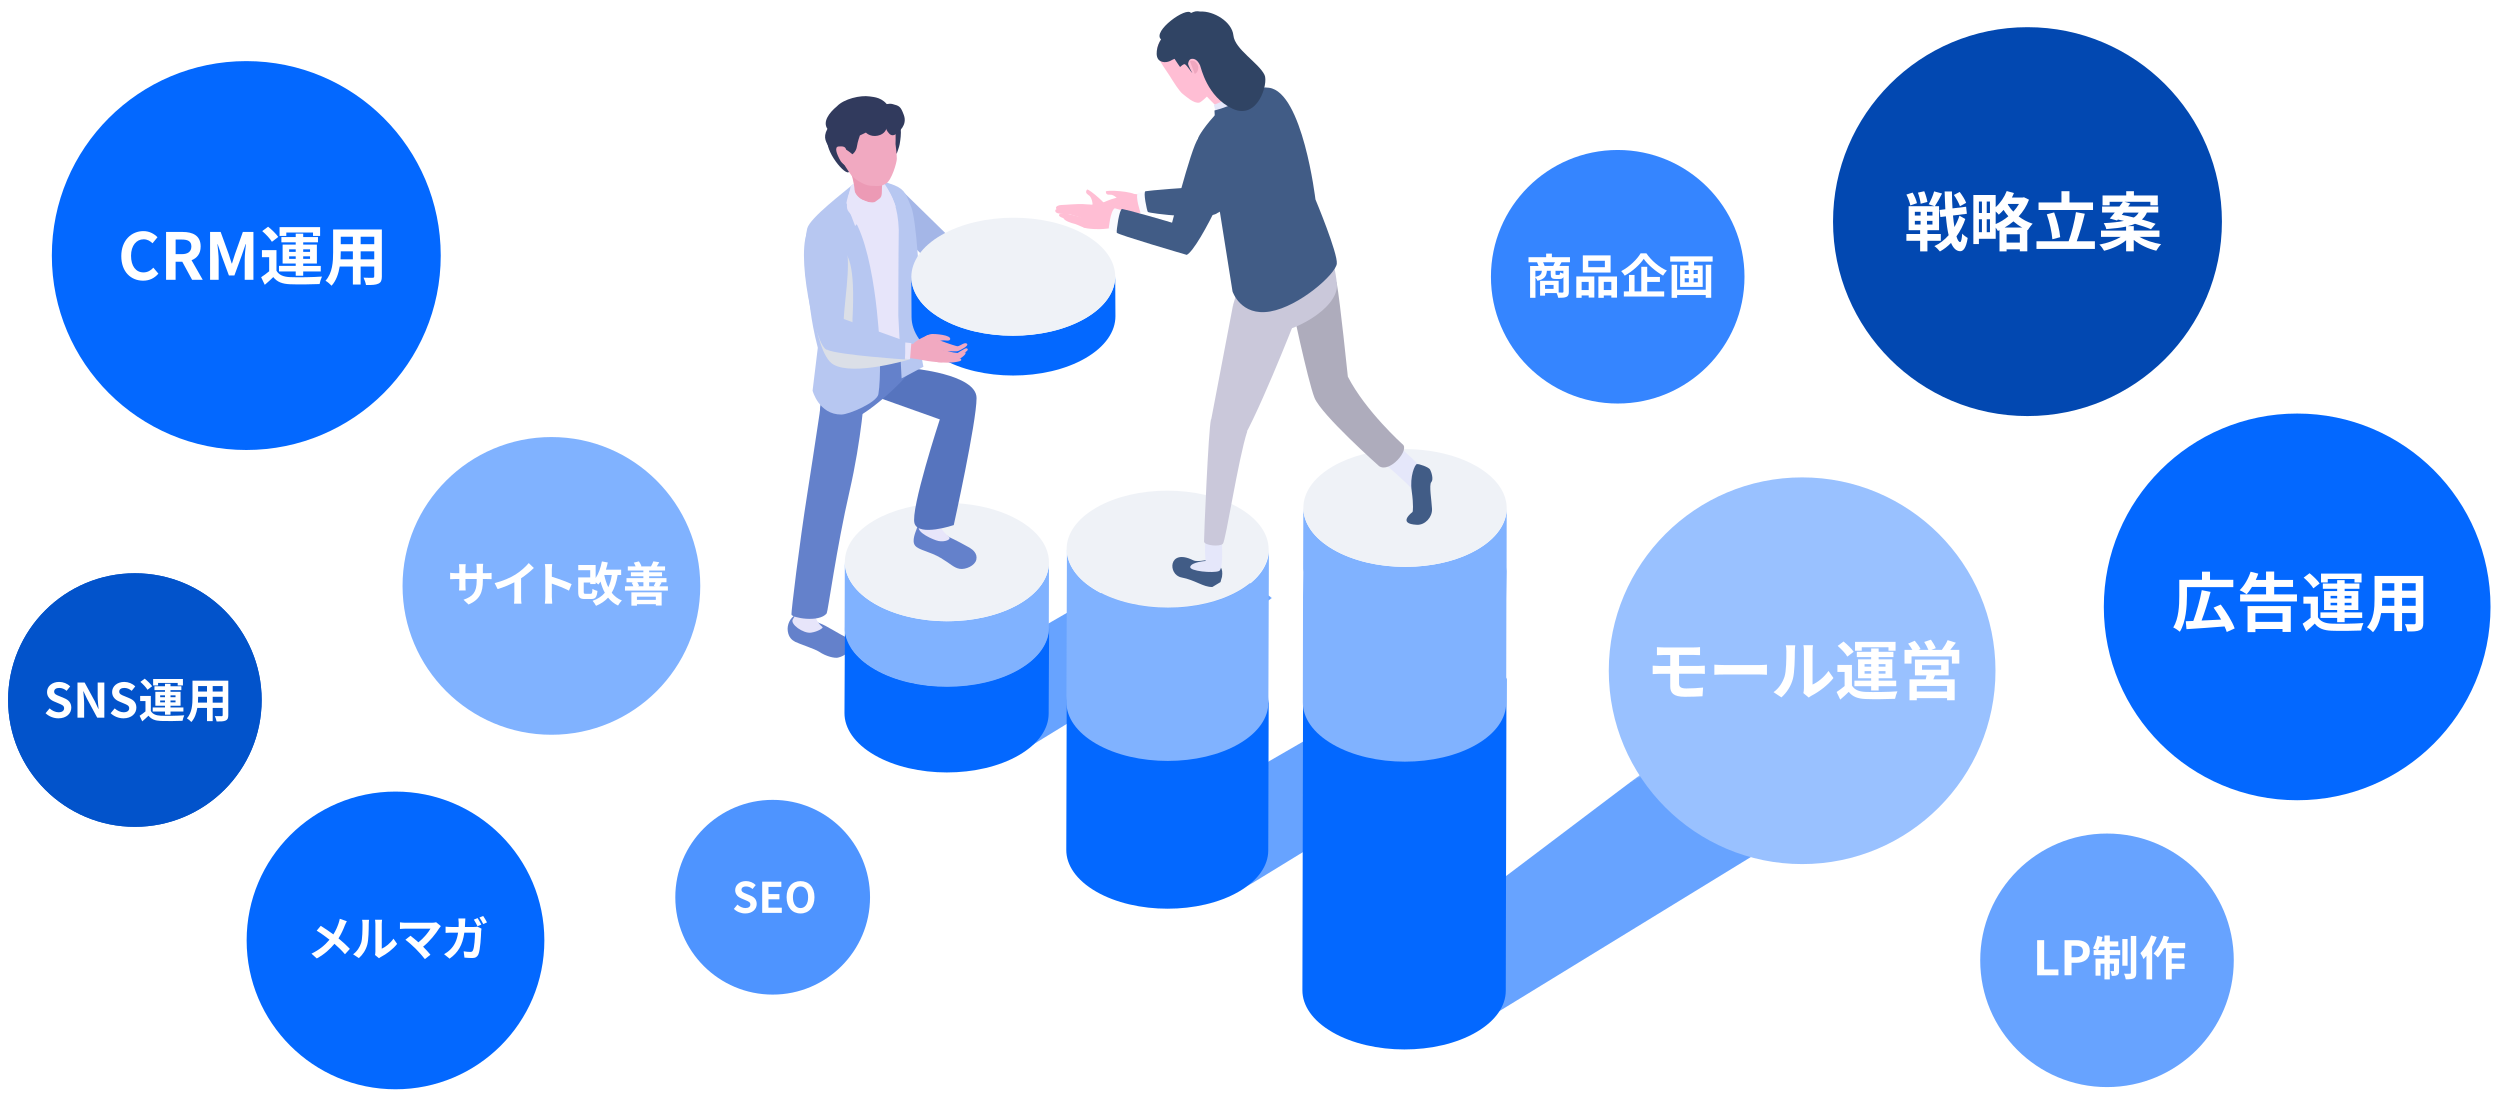 <?xml version="1.0" encoding="utf-8"?>
<!-- Generator: Adobe Illustrator 28.3.0, SVG Export Plug-In . SVG Version: 6.00 Build 0)  -->
<svg version="1.1" id="レイヤー_1" xmlns="http://www.w3.org/2000/svg" xmlns:xlink="http://www.w3.org/1999/xlink" x="0px"
	 y="0px" viewBox="0 0 1139 500" style="enable-background:new 0 0 1139 500;" xml:space="preserve">
<style type="text/css">
	.st0{fill:#97C3F8;}
	.st1{fill:#F8E2A1;}
	.st2{fill:#EFF2F7;}
	.st3{fill:#0368FF;}
	.st4{fill:#FFFFFF;}
	.st5{fill:#EFF2F7;stroke:#212121;stroke-width:2;stroke-miterlimit:10;}
	.st6{fill:none;stroke:#212121;stroke-miterlimit:10;stroke-dasharray:6;}
	.st7{fill:#F0F7FF;}
	.st8{fill:#EEF1F6;}
	.st9{fill:#313C55;}
	.st10{fill:none;stroke:#F3F3F3;stroke-miterlimit:10;}
	.st11{fill:none;}
	.st12{fill:#BD0000;}
	
		.st13{clip-path:url(#SVGID_00000048479684981976869790000014690899343576138142_);fill-rule:evenodd;clip-rule:evenodd;fill:#F8991D;}
	
		.st14{clip-path:url(#SVGID_00000048479684981976869790000014690899343576138142_);fill-rule:evenodd;clip-rule:evenodd;fill:#343E48;}
	
		.st15{clip-path:url(#SVGID_00000153704952757537805800000016645270314859823020_);fill-rule:evenodd;clip-rule:evenodd;fill:#F8991D;}
	
		.st16{clip-path:url(#SVGID_00000153704952757537805800000016645270314859823020_);fill-rule:evenodd;clip-rule:evenodd;fill:#343E48;}
	.st17{fill:#93BD47;}
	.st18{fill:#5E8C3E;}
	.st19{fill:#084D82;}
	.st20{fill:#2387C8;}
	.st21{fill:#1568A4;}
	.st22{fill:#005BAA;}
	.st23{fill:#005BA9;}
	.st24{fill:#38393C;}
	.st25{fill:#1F7ACA;}
	.st26{fill:#989BA4;}
	.st27{fill-rule:evenodd;clip-rule:evenodd;fill:#575564;}
	.st28{fill-rule:evenodd;clip-rule:evenodd;fill:#FACD00;}
	.st29{fill-rule:evenodd;clip-rule:evenodd;fill:#CEA900;}
	.st30{fill:none;stroke:#000000;stroke-width:1.187;stroke-miterlimit:10;}
	
		.st31{clip-path:url(#SVGID_00000025404974388655308520000007715157307233387651_);fill-rule:evenodd;clip-rule:evenodd;fill:#F8991D;}
	
		.st32{clip-path:url(#SVGID_00000025404974388655308520000007715157307233387651_);fill-rule:evenodd;clip-rule:evenodd;fill:#343E48;}
	.st33{fill:none;stroke:#000000;stroke-miterlimit:10;}
	.st34{fill-rule:evenodd;clip-rule:evenodd;fill:#7F54B2;}
	
		.st35{clip-path:url(#SVGID_00000098924549613330588480000009304523694015020171_);fill-rule:evenodd;clip-rule:evenodd;fill:#F8991D;}
	
		.st36{clip-path:url(#SVGID_00000098924549613330588480000009304523694015020171_);fill-rule:evenodd;clip-rule:evenodd;fill:#343E48;}
	.st37{fill:none;stroke:#000000;stroke-width:1.291;stroke-miterlimit:10;}
	.st38{fill:#5B6470;}
	.st39{fill:none;stroke:#212121;stroke-width:4;stroke-miterlimit:10;}
	.st40{fill:none;stroke:#212121;stroke-miterlimit:10;}
	.st41{fill:none;stroke:#212121;stroke-miterlimit:10;stroke-dasharray:6.032,6.032;}
	.st42{fill:#0368FF;stroke:#212121;stroke-width:2;stroke-miterlimit:10;}
	.st43{fill:#EFF2F7;stroke:#212121;stroke-width:2.002;stroke-miterlimit:10;}
	.st44{fill:none;stroke:#212121;stroke-miterlimit:10;stroke-dasharray:5.944,5.944;}
	.st45{fill:#212121;}
	.st46{fill:#EFF2F7;stroke:#212121;stroke-width:2.006;stroke-miterlimit:10;}
	.st47{fill:none;stroke:#212121;stroke-miterlimit:10;stroke-dasharray:5.901,5.901;}
	.st48{fill:none;stroke:#212121;stroke-miterlimit:10;stroke-dasharray:5.877,5.877;}
	.st49{fill:#EFF2F7;stroke:#212121;stroke-width:1.998;stroke-miterlimit:10;}
	.st50{fill:none;stroke:#212121;stroke-width:1;stroke-miterlimit:10;stroke-dasharray:6.851;}
	.st51{fill:none;stroke:#212121;stroke-miterlimit:10;stroke-dasharray:5.987,5.987;}
	.st52{fill:none;stroke:#212121;stroke-miterlimit:10;stroke-dasharray:6.855;}
	.st53{fill:none;stroke:#212121;stroke-miterlimit:10;stroke-dasharray:5.977,5.977;}
	.st54{fill:none;stroke:#0368FF;stroke-width:2;stroke-miterlimit:10;stroke-dasharray:5.878,5.878;}
	.st55{fill:none;stroke:#0368FF;stroke-width:2;stroke-miterlimit:10;stroke-dasharray:4.124;}
	.st56{fill:none;stroke:#212121;stroke-miterlimit:10;stroke-dasharray:5.922,5.922;}
	.st57{fill:none;stroke:#212121;stroke-miterlimit:10;stroke-dasharray:5.806,5.806;}
	.st58{fill:none;stroke:#212121;stroke-width:3;stroke-miterlimit:10;}
	.st59{fill:none;stroke:#0368FF;stroke-width:3;stroke-miterlimit:10;}
	.st60{fill:none;stroke:#212121;stroke-width:2;stroke-miterlimit:10;stroke-dasharray:6.521,6.521;}
	.st61{fill:none;stroke:#212121;stroke-width:2;stroke-miterlimit:10;stroke-dasharray:4.124,4.124;}
	.st62{fill:none;stroke:#212121;stroke-width:2;stroke-miterlimit:10;stroke-dasharray:4.124;}
	.st63{fill:none;stroke:#0368FF;stroke-width:2;stroke-miterlimit:10;stroke-dasharray:6.521,6.521;}
	.st64{fill:none;stroke:#0368FF;stroke-width:2;stroke-miterlimit:10;stroke-dasharray:4.124,4.124;}
	.st65{fill:none;stroke:#0368FF;stroke-width:2;stroke-miterlimit:10;stroke-dasharray:6;}
	.st66{fill:#73A8D0;}
	.st67{fill:#BEE3FF;}
	.st68{fill:#E54151;}
	.st69{fill:#FD619C;}
	.st70{fill:#DF711D;}
	.st71{fill:#FFA868;}
	.st72{fill:#8A9CCB;}
	.st73{fill:#DBDDE7;}
	.st74{fill:#2C345C;}
	.st75{fill:#B7C7F1;}
	.st76{fill:#303864;}
	.st77{fill:#BECCF1;}
	.st78{fill:#5A5993;}
	.st79{fill:#6665A6;}
	.st80{fill:#E7E5FA;}
	.st81{fill:#6481CB;}
	.st82{fill:#C6C6DD;}
	.st83{fill:#EC9AB5;}
	.st84{fill:#F1A9C1;}
	.st85{fill:#263A62;}
	.st86{fill:#3C3E73;}
	.st87{fill:#F6A7BC;}
	.st88{fill:none;stroke:#0368FF;stroke-width:14;stroke-linecap:round;stroke-miterlimit:10;}
	.st89{fill:#F9C622;}
	.st90{fill:none;stroke:#212121;stroke-miterlimit:10;stroke-dasharray:5.907,5.907;}
	.st91{fill:none;stroke:#97C3F8;stroke-width:6;stroke-linecap:round;stroke-miterlimit:10;}
	.st92{fill:none;stroke:#F8E2A1;stroke-width:6;stroke-linecap:round;stroke-miterlimit:10;}
	.st93{fill:#E587A6;}
	.st94{fill:#E794AF;}
	.st95{fill:#568AAF;}
	.st96{enable-background:new    ;}
	.st97{fill:#D21556;}
	.st98{fill:#FC7DD1;}
	.st99{fill:#E74993;}
	.st100{fill:#484A89;}
	.st101{fill:#B7D9F1;}
	.st102{fill:#29286D;}
	.st103{fill:#313A5D;}
	.st104{fill:#1E252B;}
	.st105{fill:#334B74;}
	.st106{fill:#415C86;}
	.st107{fill:#304464;}
	.st108{fill:#105FBE;}
	.st109{fill:#87BCFB;}
	.st110{fill:#ECECEC;}
	.st111{fill:#7BB4DF;}
	.st112{fill:#505298;}
	.st113{fill:#E2E2E2;}
	.st114{fill:#34B7C5;}
	.st115{fill:url(#_x3C_Path_x3E__00000018945796004493283970000010398663763272040363_);}
	.st116{fill:#9FADCB;}
	.st117{fill:#A4B6E7;}
	.st118{fill:#72A7DA;}
	.st119{fill:#F1F1F1;}
	.st120{fill:#6290BC;}
	.st121{fill:#DCDAEF;}
	.st122{fill:#FFBED4;}
	.st123{fill:#EFA7BF;}
	.st124{fill:#CAC8DA;}
	.st125{opacity:0.49;fill:#E2E7EC;}
	.st126{fill:#E59C67;}
	.st127{fill:#4A7795;}
	.st128{fill:#FFA193;}
	.st129{fill:#232942;}
	.st130{fill:#487593;}
	.st131{fill:#F9FAFF;}
	.st132{fill:#E2E7EC;}
	.st133{fill:#B9C2DA;}
	.st134{fill:#E1E4EF;}
	.st135{fill:#CED3E2;}
	.st136{fill:#BDDDF6;}
	.st137{fill:#D7E5EF;}
	.st138{opacity:0.69;}
	.st139{fill:#E5E7FA;}
	.st140{fill:#2F8BB6;}
	.st141{fill:#D9DBF1;}
	.st142{fill:#FFE7FF;}
	.st143{fill:#EFA4EE;}
	.st144{fill:#FFC3FD;}
	.st145{fill:#D57AD4;}
	.st146{fill:#D8DDE2;}
	.st147{fill:#FCB5AB;}
	.st148{fill:#A2C7E2;}
	.st149{fill:#FCACA1;}
	.st150{fill:#9CAEDF;}
	.st151{opacity:0.39;fill:#FFE790;}
	.st152{fill:#2C51CA;}
	.st153{fill:#68A8E9;}
	.st154{fill:#2985E1;}
	.st155{fill:#8BBBF3;}
	.st156{fill:#80ABFF;}
	.st157{fill:#FFABAB;}
	.st158{fill:#002E47;}
	.st159{fill:#FF5978;}
	.st160{fill:#00537A;}
	.st161{fill:#EFEFEF;}
	.st162{fill:#CFD1E2;}
	.st163{fill:#FD458A;}
	.st164{fill:#FD669F;}
	.st165{fill:#CD8099;}
	.st166{fill:#F5A6BE;}
	.st167{fill:#E1E0E8;}
	.st168{fill:#D5D4DD;}
	.st169{fill:#F6F5FA;}
	.st170{fill:#8394B9;}
	.st171{fill:#A4B9F1;}
	.st172{fill:#98ABDF;}
	.st173{fill:#728EDF;}
	.st174{fill:none;stroke:#0368FF;stroke-miterlimit:10;}
	.st175{fill:none;stroke:#FFFFFF;stroke-width:1.785;stroke-linecap:round;stroke-miterlimit:10;}
	.st176{fill:#D5D4E7;}
	.st177{fill:#A2CFF1;}
	.st178{fill:#00364F;}
	.st179{fill:#004666;}
	.st180{fill:#FCFFD8;}
	.st181{fill:#E7EAB6;}
	.st182{fill:#FF8E3B;}
	.st183{fill:#F9C3B3;}
	.st184{fill:#EAAF9C;}
	.st185{fill:#F4A894;}
	.st186{fill:url(#SVGID_00000113351483170970360520000000254884702745765042_);}
	.st187{fill:#0D4763;}
	.st188{fill:#006D9D;}
	.st189{fill:#ACACAC;}
	.st190{filter:url(#Adobe_OpacityMaskFilter);}
	.st191{fill:url(#SVGID_00000081639430374633921580000001271214999191313564_);}
	.st192{mask:url(#SVGID_00000099644514962152554120000003490341926597569189_);fill:#798DAC;}
	.st193{fill:#C8D3F1;}
	.st194{filter:url(#Adobe_OpacityMaskFilter_00000171697305728978035130000011754491294890106278_);}
	.st195{fill:url(#SVGID_00000031923773414396574060000000711277683933961653_);}
	.st196{mask:url(#SVGID_00000152945050053342629760000006267814233493168821_);fill:#798DAC;}
	.st197{filter:url(#Adobe_OpacityMaskFilter_00000068666899620477486110000017711556365256165013_);}
	.st198{fill:url(#SVGID_00000178911278807256791110000016260970716691076231_);}
	.st199{mask:url(#SVGID_00000074428290643132600690000016445504564328778932_);fill:#798DAC;}
	.st200{fill:#5674BE;}
	.st201{fill:#DBDFE7;}
	.st202{fill:#AEACBC;}
	.st203{filter:url(#Adobe_OpacityMaskFilter_00000018922412793921911040000014474526327914419848_);}
	.st204{fill:url(#SVGID_00000065786651271843442490000012632791165400263556_);}
	.st205{mask:url(#SVGID_00000164490369166927101360000010174049898759768250_);fill:#798DAC;}
	.st206{filter:url(#Adobe_OpacityMaskFilter_00000175289917598689043190000006824196506768849838_);}
	.st207{fill:url(#SVGID_00000110448832273171445790000012430204393883719853_);}
	.st208{mask:url(#SVGID_00000031917459650718815510000002746855442957194885_);fill:#798DAC;}
	.st209{filter:url(#Adobe_OpacityMaskFilter_00000031194017704725188090000006831202133245617045_);}
	.st210{fill:url(#SVGID_00000108292274738180844980000014697946332258321032_);}
	.st211{mask:url(#SVGID_00000048465878611627498670000016776735424910284459_);fill:#798DAC;}
	.st212{filter:url(#Adobe_OpacityMaskFilter_00000170251752786254393150000000152529401642519463_);}
	.st213{fill:url(#SVGID_00000029011090630118676830000000229257471922901936_);}
	.st214{mask:url(#SVGID_00000150825064643577809860000013731283354387549326_);fill:#798DAC;}
	.st215{filter:url(#Adobe_OpacityMaskFilter_00000181077245753123711200000012982513793091786397_);}
	.st216{fill:url(#SVGID_00000063622919200042989510000005940298330567257530_);}
	.st217{mask:url(#SVGID_00000129184535592647246580000008810472254997876895_);fill:#798DAC;}
	.st218{filter:url(#Adobe_OpacityMaskFilter_00000060004128792077753060000003187025721431818390_);}
	.st219{fill:url(#SVGID_00000037674885478003243060000010858624063112813246_);}
	.st220{mask:url(#SVGID_00000132053818947652405850000004432438856824329614_);fill:#798DAC;}
	.st221{fill:#5772B2;}
	.st222{fill:#BCBACB;}
	.st223{fill:#D1CFE2;}
	.st224{filter:url(#Adobe_OpacityMaskFilter_00000122685857615016824720000016286361687226560942_);}
	.st225{fill:url(#SVGID_00000129201275782570136150000008369682817479769534_);}
	.st226{mask:url(#SVGID_00000173147016040639943450000001192696701087785148_);fill:#798DAC;}
	.st227{filter:url(#Adobe_OpacityMaskFilter_00000047753131055557655940000015573840483029771666_);}
	.st228{fill:url(#SVGID_00000067214222685942079520000016028430533707718787_);}
	.st229{mask:url(#SVGID_00000029035536126694111630000011539818638090910399_);fill:#798DAC;}
	.st230{filter:url(#Adobe_OpacityMaskFilter_00000094585561435717655420000009792931407885997996_);}
	.st231{fill:url(#SVGID_00000111870792475334088900000017705701325603725980_);}
	.st232{mask:url(#SVGID_00000157989543631164879290000013029746059330239375_);fill:#798DAC;}
	.st233{fill:#D4D7DF;}
	.st234{filter:url(#Adobe_OpacityMaskFilter_00000124882995152023402000000015394428477077791139_);}
	.st235{fill:url(#SVGID_00000076601944112754747300000007216423926718230437_);}
	.st236{mask:url(#SVGID_00000013158410411553741690000010589193027229016448_);fill:#798DAC;}
	.st237{filter:url(#Adobe_OpacityMaskFilter_00000047019211399194361010000005423240936875656118_);}
	.st238{fill:url(#SVGID_00000142165442225982243680000006828007903046144187_);}
	.st239{mask:url(#SVGID_00000183207471582851421180000012200625837831443865_);fill:#798DAC;}
	.st240{filter:url(#Adobe_OpacityMaskFilter_00000079455232633242223280000004600282333028730775_);}
	.st241{fill:url(#SVGID_00000174575694290257963290000005772116977349561506_);}
	.st242{mask:url(#SVGID_00000150091671741250772540000008973414691506668942_);fill:#798DAC;}
	.st243{fill:#485495;}
	.st244{filter:url(#Adobe_OpacityMaskFilter_00000119819890761248638810000008711018430978998708_);}
	.st245{fill:url(#SVGID_00000160173645459522147520000010501747831052677036_);}
	.st246{mask:url(#SVGID_00000119095196811926510080000018436262535039544489_);fill:#798DAC;}
	.st247{filter:url(#Adobe_OpacityMaskFilter_00000018928601860258539920000014389498714356416666_);}
	.st248{fill:url(#SVGID_00000002369227576366304890000004586240081620166787_);}
	.st249{mask:url(#SVGID_00000173149414900913445590000015701991323720917677_);fill:#798DAC;}
	.st250{opacity:0.5;fill:#C3C3C3;}
	.st251{filter:url(#Adobe_OpacityMaskFilter_00000006674895157550622920000005210707953478716585_);}
	.st252{fill:url(#SVGID_00000095316662795321162320000015163265642421850505_);}
	.st253{mask:url(#SVGID_00000160911739783493858060000017963154735694979464_);fill:#798DAC;}
	.st254{filter:url(#Adobe_OpacityMaskFilter_00000118378951683942616650000015394064375704177283_);}
	.st255{fill:url(#SVGID_00000036930491248791845270000008112584371803611787_);}
	.st256{mask:url(#SVGID_00000092419096599865211040000010844825585608075190_);fill:#798DAC;}
	.st257{filter:url(#Adobe_OpacityMaskFilter_00000098937472221374469870000005988216876104555149_);}
	.st258{fill:url(#SVGID_00000113335562888588718780000000130692394731938437_);}
	.st259{mask:url(#SVGID_00000121245643479389134950000002523306086752529794_);fill:#798DAC;}
	.st260{filter:url(#Adobe_OpacityMaskFilter_00000181056006816496386370000000299129716330880920_);}
	.st261{fill:url(#SVGID_00000126309572340137931070000018189203437871999411_);}
	.st262{mask:url(#SVGID_00000010270535582274615730000018041742604928552350_);fill:#798DAC;}
	.st263{filter:url(#Adobe_OpacityMaskFilter_00000000182479431056012960000011373936277367103134_);}
	.st264{fill:url(#SVGID_00000010996169188083027850000002089678187433616540_);}
	.st265{mask:url(#SVGID_00000111881697048014702240000005424917159281401260_);fill:#798DAC;}
	.st266{fill:#2C3F5C;}
	.st267{filter:url(#Adobe_OpacityMaskFilter_00000080885276889907808130000010558206403553550756_);}
	.st268{fill:url(#SVGID_00000177458477119105737850000003111020794781354129_);}
	.st269{mask:url(#SVGID_00000122692986282726239050000018411040611943222719_);fill:#798DAC;}
	.st270{filter:url(#Adobe_OpacityMaskFilter_00000015343967346744790730000013559964198358476978_);}
	.st271{fill:url(#SVGID_00000122682160513735574760000012175637388487394988_);}
	.st272{mask:url(#SVGID_00000156569053291292021210000004471518318901245362_);fill:#798DAC;}
	.st273{filter:url(#Adobe_OpacityMaskFilter_00000072273884910710760770000004821630821498882698_);}
	.st274{fill:url(#SVGID_00000137812921782457675420000001965027817521064593_);}
	.st275{mask:url(#SVGID_00000029739447920246925940000000642334594321990789_);fill:#798DAC;}
	.st276{fill:#E7E7E7;}
	.st277{fill:#4E94FF;}
	.st278{fill:#0248B1;}
	.st279{fill:#3585FF;}
	.st280{fill:#0253CB;}
	.st281{fill:#80B2FF;}
	.st282{fill:#67A3FF;}
	.st283{fill:#99C1FF;}
	.st284{filter:url(#Adobe_OpacityMaskFilter_00000147941259019399411360000003856114559161379237_);}
	.st285{fill:url(#SVGID_00000061448381547355536850000013431590962568881038_);}
	.st286{mask:url(#SVGID_00000183249500595943107420000012433786071679754886_);fill:#67A3FF;}
	.st287{filter:url(#Adobe_OpacityMaskFilter_00000050620698713441207510000013436241399703673986_);}
	.st288{fill:url(#SVGID_00000066479295874445715340000015293408151297964982_);}
	.st289{mask:url(#SVGID_00000102529186038784911030000007347483256453583291_);fill:#67A3FF;}
	.st290{filter:url(#Adobe_OpacityMaskFilter_00000058577713744067365120000005338570724155407027_);}
	.st291{fill:url(#SVGID_00000076579582036959674220000008754807844631133115_);}
	.st292{mask:url(#SVGID_00000065070718992224921300000007765370624439938220_);fill:#67A3FF;}
	.st293{filter:url(#Adobe_OpacityMaskFilter_00000104684451224350015250000015121526513118485913_);}
	.st294{fill:url(#SVGID_00000074402148678944927480000002174545903550955187_);}
	.st295{mask:url(#SVGID_00000056425921339893663420000000071960609732910721_);fill:#67A3FF;}
	.st296{filter:url(#Adobe_OpacityMaskFilter_00000003065803320746053360000009698891220269952654_);}
	.st297{fill:url(#SVGID_00000008849468153539327070000003607668304066513829_);}
	.st298{mask:url(#SVGID_00000068678941350728901860000018275442483206404498_);fill:#67A3FF;}
	.st299{filter:url(#Adobe_OpacityMaskFilter_00000029736163400908038500000013092482294202325894_);}
	.st300{fill:url(#SVGID_00000153690385269733499550000002165837142719649673_);}
	.st301{mask:url(#SVGID_00000168086819606893856670000015341366491660831914_);fill:#67A3FF;}
	.st302{filter:url(#Adobe_OpacityMaskFilter_00000038386317813993612430000013364833175517565857_);}
	.st303{fill:url(#SVGID_00000011733132687038947190000006434855875017472140_);}
	.st304{mask:url(#SVGID_00000083795481007571291160000006153519408621269660_);fill:#67A3FF;}
	.st305{filter:url(#Adobe_OpacityMaskFilter_00000057116634698430634140000016411278244114239881_);}
	.st306{fill:url(#SVGID_00000037670860068852588970000018168997373577607341_);}
	.st307{mask:url(#SVGID_00000181790649862145148520000010481640250104432549_);fill:#67A3FF;}
	.st308{filter:url(#Adobe_OpacityMaskFilter_00000072277369529918477510000007808980357209256583_);}
	.st309{fill:url(#SVGID_00000172412796870978250990000007387698131850242964_);}
	.st310{mask:url(#SVGID_00000088833792834895725550000008342419393219873976_);fill:#67A3FF;}
	.st311{filter:url(#Adobe_OpacityMaskFilter_00000058562935632790618600000004492579783346582150_);}
	.st312{fill:url(#SVGID_00000009577142477592796610000012397221906920266396_);}
	.st313{mask:url(#SVGID_00000153705496870100030440000003537518482304783026_);fill:#798DAC;}
	.st314{filter:url(#Adobe_OpacityMaskFilter_00000139989603110648967770000009687576582988018597_);}
	.st315{fill:url(#SVGID_00000044164332771477069020000018138433955040949657_);}
	.st316{mask:url(#SVGID_00000064339655994256426010000003483632694935729282_);fill:#798DAC;}
	.st317{filter:url(#Adobe_OpacityMaskFilter_00000019669238483938433740000006976816125997781438_);}
	.st318{fill:url(#SVGID_00000101097784300742596420000012056107609213250202_);}
	.st319{mask:url(#SVGID_00000106130824169829225110000016459561373377388698_);fill:#798DAC;}
	.st320{fill:#EFF4FA;}
	.st321{filter:url(#Adobe_OpacityMaskFilter_00000049181240539783631570000008769362986465097615_);}
	.st322{fill:url(#SVGID_00000131325882719554520030000006117651422241890232_);}
	.st323{mask:url(#SVGID_00000031916394154445840560000017739226337940547510_);fill:#67A3FF;}
	.st324{filter:url(#Adobe_OpacityMaskFilter_00000070110587484651850980000016829859250802978484_);}
	.st325{fill:url(#SVGID_00000002343414363724257240000014100048547472728736_);}
	.st326{mask:url(#SVGID_00000163788965204151054350000005364816127541875860_);fill:#67A3FF;}
	.st327{filter:url(#Adobe_OpacityMaskFilter_00000139984051888303779950000015171425102009638545_);}
	.st328{fill:url(#SVGID_00000147188852367137175630000002761340196689624748_);}
	.st329{mask:url(#SVGID_00000080921142295460614760000001176922625463497142_);fill:#67A3FF;}
	.st330{filter:url(#Adobe_OpacityMaskFilter_00000164494015205117801160000014027384173416524728_);}
	.st331{fill:url(#SVGID_00000118378910645782057990000016137569899934736556_);}
	.st332{mask:url(#SVGID_00000100344080648674631230000002536430478624627368_);fill:#67A3FF;}
	.st333{filter:url(#Adobe_OpacityMaskFilter_00000057124704783675772830000012681926374080393640_);}
	.st334{fill:url(#SVGID_00000091728373895052760510000011722108368008240815_);}
	.st335{mask:url(#SVGID_00000039103882262042542650000016234640016685983672_);fill:#67A3FF;}
	.st336{filter:url(#Adobe_OpacityMaskFilter_00000175295562634158527260000000120934394362557100_);}
	.st337{fill:url(#SVGID_00000178170959902937856040000002385677943977194895_);}
	.st338{mask:url(#SVGID_00000152980968674842522060000018105939772754950292_);fill:#67A3FF;}
</style>
<g>
	<g>
		<path class="st81" d="M387.62,295.76c1.41-1.63,0.97-4.02-0.92-4.85c-4.72-2.07-9.92-5.84-13.54-7.08
			c-2.17-0.74-8.17-5.15-10.69-3.74c-2.52,1.41-3.98,4.59-3.56,7.45c0.42,2.87,1.88,4.07,3.39,4.88c1.52,0.81,9.06,3.28,10.84,4.48
			c3.34,2.25,7.19,3.06,8.62,2.72C384.73,298.91,386.21,297.39,387.62,295.76z"/>
		<path class="st80" d="M372.09,271.66l-7.81-1.85c0,0-0.23,8.2-3.02,12.26c-1.56,2.28,4.83,6.67,8.23,6.17
			c3.4-0.5,5.62-2.23,5.29-2.5C368.26,280.4,372.09,271.66,372.09,271.66z"/>
		<path class="st81" d="M375.66,173.28c0,0-4.99,33.62-7.74,50.93c-3.85,24.31-7.43,54.23-7.34,55.74
			c0.08,1.51,12.58,3.87,16.06-0.49c0.56-0.83,4.46-29.79,10.43-55.74c5.26-22.87,7.28-45.91,6.54-47.02
			C386.91,166.55,375.66,173.28,375.66,173.28z"/>
	</g>
	<g>
		<g>
			<defs>
				<filter id="Adobe_OpacityMaskFilter" filterUnits="userSpaceOnUse" x="399.13" y="247.22" width="180.5" height="93.75">
					
						<feColorMatrix  type="matrix" values="-1 0 0 0 1  0 -1 0 0 1  0 0 -1 0 1  0 0 0 1 0" color-interpolation-filters="sRGB" result="source"/>
					<feFlood  style="flood-color:white;flood-opacity:1" result="back"/>
					<feBlend  in="source" in2="back" mode="normal"/>
				</filter>
			</defs>
			
				<mask maskUnits="userSpaceOnUse" x="399.13" y="247.22" width="180.5" height="93.75" id="SVGID_00000061462082914179605720000009220241567503764133_">
				<g class="st190">
					
						<linearGradient id="SVGID_00000176007795869423766680000007539827535728329631_" gradientUnits="userSpaceOnUse" x1="4780.102" y1="-1381.091" x2="4780.102" y2="-1239.681" gradientTransform="matrix(1 0.577 -1 0.577 -5599.214 -1700.904)">
						<stop  offset="0" style="stop-color:#FFFFFF"/>
						<stop  offset="1" style="stop-color:#000000"/>
					</linearGradient>
					<polygon style="fill:url(#SVGID_00000176007795869423766680000007539827535728329631_);" points="439.38,363.33 385.94,332.47 
						538.19,244.57 591.63,275.42 					"/>
				</g>
			</mask>
			<polygon style="mask:url(#SVGID_00000061462082914179605720000009220241567503764133_);fill:#67A3FF;" points="399.13,329.42 
				541.5,247.22 579.63,272.46 467.8,340.97 			"/>
			<g>
				<path class="st3" d="M477.97,285.89l-0.2,39.23c-0.02,6.85-4.52,13.69-13.52,18.92c-18.11,10.52-47.56,10.52-65.78,0
					c-9.17-5.29-13.75-12.24-13.73-19.18l0.2-39.23c-0.02,6.94,4.56,13.89,13.73,19.18c18.22,10.52,47.67,10.52,65.78,0
					C473.45,299.58,477.96,292.74,477.97,285.89z"/>
				<path class="st281" d="M477.92,256.23l-0.09,29.86c-0.02,6.85-4.52,13.69-13.52,18.92c-18.1,10.52-47.55,10.52-65.77-0.01
					c-9.17-5.3-13.75-12.25-13.73-19.19l0.09-29.86c-0.02,6.94,4.56,13.89,13.73,19.19c18.22,10.52,47.67,10.52,65.77,0.01
					C473.39,269.92,477.9,263.08,477.92,256.23z"/>
				<path class="st2" d="M464.4,275.14c-7.86,4.57-17.87,7.14-28.16,7.76c-13.41,0.79-27.3-1.8-37.6-7.76
					c-1.54-0.87-2.95-1.82-4.21-2.79c-4.4-3.32-7.26-7.13-8.63-11.05c-2.91-8.5,1.27-17.66,12.62-24.26
					c4.18-2.42,8.94-4.28,14.05-5.58c17.03-4.37,37.69-2.52,51.71,5.58c0.7,0.41,1.4,0.84,2.06,1.27
					c6.54,4.28,10.35,9.49,11.37,14.82C479.15,260.99,474.75,269.12,464.4,275.14z"/>
			</g>
		</g>
		<g>
			<defs>
				
					<filter id="Adobe_OpacityMaskFilter_00000085937063020321795690000000999044632997540543_" filterUnits="userSpaceOnUse" x="500.06" y="309.73" width="180.5" height="93.75">
					
						<feColorMatrix  type="matrix" values="-1 0 0 0 1  0 -1 0 0 1  0 0 -1 0 1  0 0 0 1 0" color-interpolation-filters="sRGB" result="source"/>
					<feFlood  style="flood-color:white;flood-opacity:1" result="back"/>
					<feBlend  in="source" in2="back" mode="normal"/>
				</filter>
			</defs>
			
				<mask maskUnits="userSpaceOnUse" x="500.06" y="309.73" width="180.5" height="93.75" id="SVGID_00000129906658892839464700000003142526918232569503_">
				<g style="filter:url(#Adobe_OpacityMaskFilter_00000085937063020321795690000000999044632997540543_);">
					
						<linearGradient id="SVGID_00000076584381742733765960000006800609994608023462_" gradientUnits="userSpaceOnUse" x1="4884.688" y1="-1377.432" x2="4884.688" y2="-1236.021" gradientTransform="matrix(1 0.577 -1 0.577 -5599.214 -1700.904)">
						<stop  offset="0" style="stop-color:#FFFFFF"/>
						<stop  offset="1" style="stop-color:#000000"/>
					</linearGradient>
					<polygon style="fill:url(#SVGID_00000076584381742733765960000006800609994608023462_);" points="540.3,425.83 486.86,394.97 
						639.12,307.07 692.56,337.92 					"/>
				</g>
			</mask>
			<polygon style="mask:url(#SVGID_00000129906658892839464700000003142526918232569503_);fill:#67A3FF;" points="500.06,391.92 
				642.43,309.73 680.56,334.96 568.72,403.47 			"/>
			<g>
				<path class="st3" d="M578.02,317.38l-0.2,70.1c-0.02,6.78-4.47,13.54-13.37,18.72c-17.91,10.41-47.05,10.41-65.07,0
					c-9.07-5.24-13.6-12.11-13.58-18.98l0.2-70.1c-0.02,6.86,4.51,13.74,13.58,18.98c18.03,10.41,47.16,10.41,65.07,0
					C573.54,330.92,578,324.15,578.02,317.38z"/>
				<path class="st281" d="M578.12,250.46c-0.02,6.78-4.47,13.54-13.37,18.71c-17.91,10.41-47.05,10.41-65.07,0
					c-9.07-5.24-13.6-12.11-13.58-18.98l-0.24,69.7c-0.02,6.86,4.51,13.74,13.58,18.98c18.03,10.41,47.16,10.41,65.06,0.01
					c8.9-5.17,13.35-11.94,13.37-18.71L578.12,250.46z"/>
				<path class="st2" d="M564.41,231.35c18.03,10.41,18.12,27.28,0.21,37.69c-17.91,10.41-47.05,10.41-65.07,0
					c-18.03-10.41-18.12-27.28-0.21-37.69C517.25,220.94,546.38,220.94,564.41,231.35z"/>
			</g>
		</g>
		<g>
			<defs>
				
					<filter id="Adobe_OpacityMaskFilter_00000109716380768515494500000005568392554261413054_" filterUnits="userSpaceOnUse" x="611.22" y="351.92" width="197.95" height="114.36">
					
						<feColorMatrix  type="matrix" values="-1 0 0 0 1  0 -1 0 0 1  0 0 -1 0 1  0 0 0 1 0" color-interpolation-filters="sRGB" result="source"/>
					<feFlood  style="flood-color:white;flood-opacity:1" result="back"/>
					<feBlend  in="source" in2="back" mode="normal"/>
				</filter>
			</defs>
			
				<mask maskUnits="userSpaceOnUse" x="611.22" y="351.92" width="197.95" height="114.36" id="SVGID_00000119082142215960087890000010703567441328443058_">
				<g style="filter:url(#Adobe_OpacityMaskFilter_00000109716380768515494500000005568392554261413054_);">
					
						<linearGradient id="SVGID_00000178921065951116751300000016162871452351490436_" gradientUnits="userSpaceOnUse" x1="4985.817" y1="-1407.154" x2="4985.817" y2="-1227.258" gradientTransform="matrix(1 0.577 -1 0.577 -5599.214 -1700.904)">
						<stop  offset="0" style="stop-color:#FFFFFF"/>
						<stop  offset="1" style="stop-color:#000000"/>
					</linearGradient>
					<polygon style="fill:url(#SVGID_00000178921065951116751300000016162871452351490436_);" points="637.79,494.72 569.8,455.47 
						763.49,343.64 831.48,382.89 					"/>
				</g>
			</mask>
			<polygon style="mask:url(#SVGID_00000119082142215960087890000010703567441328443058_);fill:#67A3FF;" points="611.22,455.73 
				748.64,351.92 809.17,383.43 673.94,466.28 			"/>
			<g>
				<path class="st3" d="M686.35,308.59c-0.02,6.82-60.81,20.49-78.96,10.01c-9.13-5.27-13.7-12.2-13.68-19.11l-0.34,151.67
					c-0.02,6.91,4.54,13.84,13.68,19.11c18.15,10.48,47.49,10.48,65.52,0c8.96-5.21,13.44-12.02,13.46-18.84L686.35,308.59z"/>
				<path class="st281" d="M686.4,260.24l0.05-28.67c-0.02,6.82-4.5,13.64-13.46,18.84c-18.02,10.47-47.36,10.47-65.51-0.01
					c-9.14-5.27-13.7-12.2-13.68-19.11l-0.09,27.8c0,0.51,0.03,1.02,0.08,1.53l-0.14,11.93c0,0.07,0.01,0.14,0.01,0.22l-0.09,47.27
					c-0.02,6.91,4.54,13.84,13.68,19.11c18.15,10.48,47.49,10.48,65.51,0.01c8.96-5.21,13.44-12.02,13.46-18.84l0.09-47.5l0.2-14.32
					C686.51,259.08,686.47,259.66,686.4,260.24z"/>
				<path class="st2" d="M673,250.4c-7.83,4.56-17.8,7.12-28.05,7.73c-13.36,0.79-27.2-1.79-37.45-7.73
					c-1.54-0.87-2.93-1.81-4.2-2.78c-4.39-3.31-7.23-7.1-8.6-11.01c-2.9-8.46,1.26-17.59,12.58-24.16
					c4.16-2.41,8.91-4.27,13.99-5.56c16.96-4.35,37.54-2.51,51.51,5.56c0.7,0.41,1.4,0.84,2.05,1.26
					c6.52,4.27,10.31,9.45,11.33,14.76C687.69,236.31,683.3,244.42,673,250.4z"/>
			</g>
		</g>
	</g>
	<g>
		<g>
			<path class="st117" d="M442.39,117.64L412.1,87.98l-8.48,12.07l23.56,22.95C427.18,122.99,446.89,123.52,442.39,117.64z"/>
			<g>
				<path class="st83" d="M470.33,121.19c-2.55-0.77-4.19,4.18-13.99,3.85l5.21,5.88c1.56,1.05,4.16,1.53,5.96,1.52
					c2.89-0.01,4.97-0.1,4.97-0.1s2.63-0.32,3.89-3.75c0.74-2.01,0.35-4.46-1.4-5.88C473.75,121.74,471.38,121.51,470.33,121.19z"/>
				<path class="st117" d="M430.68,115.9c-6.92,0.99-7.78,2.6-3.5,7.1c4.28,4.5,33.46,10.5,33.72,10.68l2.43-10.13
					C462.82,124.13,437.6,114.91,430.68,115.9z"/>
				<g>
					<path class="st83" d="M474.31,131.1c-0.5-0.32-1.26-0.36-1.84-0.4c-0.52-0.03-0.63-0.02-1.15-0.01
						c-0.91,0.35-1.06,1.48-0.06,1.91c0.62,0.13,2.63,0.54,3.06,0.07C474.79,132.18,474.73,131.58,474.31,131.1z"/>
					<path class="st83" d="M476.14,129.24c-0.72-0.48-1.77-0.61-2.58-0.73c-0.72-0.1-0.88-0.1-1.6-0.15
						c-1.25,0.35-1.43,1.8-0.02,2.48c0.87,0.25,3.68,1,4.26,0.45C476.85,130.69,476.75,129.9,476.14,129.24z"/>
					<path class="st83" d="M478.7,125.09c-0.61-0.42-1.54-0.49-2.25-0.55c-0.63-0.06-0.77-0.04-1.41-0.05
						c-1.13,0.39-1.36,1.78-0.15,2.35c0.76,0.19,3.21,0.75,3.76,0.2C479.25,126.43,479.21,125.69,478.7,125.09z"/>
					<path class="st83" d="M477.87,127.36c-0.61-0.42-1.54-0.49-2.25-0.55c-0.63-0.06-0.77-0.04-1.41-0.05
						c-1.13,0.39-1.36,1.78-0.15,2.35c0.76,0.19,3.21,0.75,3.76,0.2C478.42,128.7,478.37,127.96,477.87,127.36z"/>
					<path class="st83" d="M469.5,121.49c3.2-1.31,6.73,1.17,6.73,1.17s0.96,0.18,1.82,0.1c0.86-0.08,1.08,1.38,0.69,1.6
						c-0.49,0.28-1.53,0.73-3.18,0.51c-1.65-0.22-3.55-0.44-4.97-0.8C469.76,123.85,467.29,122.78,469.5,121.49z"/>
				</g>
			</g>
		</g>
		<g>
			<g>
				<path class="st81" d="M433.12,245.03c-1.53-0.67-3.72-2.29-4.74-4.29c-0.51-1.02,0.05-3.84-4.84-3.3
					c-4.89,0.54-5.65,2.67-5.96,3.67c-0.31,1-2.37,5.34-0.66,7.47c1.71,2.13,6.57,2.58,11.74,5.65c4.41,2.62,5.89,4.48,8.59,4.93
					c2.7,0.45,6.95-1.44,7.56-4.18c0.61-2.74-1.5-4.49-3.05-5.44C440.2,248.6,434.65,245.69,433.12,245.03z"/>
				<path class="st80" d="M428.22,231.38l-8.78-0.25c-0.5,2.32,1.42,4.96-0.68,8.86c-1.36,2.52,6.51,6.02,8.81,6.49
					c2.84,0.58,6.33-0.68,4.58-2.09C429.84,242.54,425.62,238.14,428.22,231.38z"/>
				<path class="st200" d="M444.92,181.35c0-10.98-29.84-13.56-29.84-13.56l-17.41,12.42l30.51,10.87c0,0-13.54,41.3-11.51,47.42
					c2.03,6.12,17.86,0.73,17.86,0.73S444.92,192.32,444.92,181.35z"/>
			</g>
			<path class="st81" d="M415.66,157.72c1.56,4.12-0.58,10.06-0.58,10.06c1.03,2.13-22.77,24.59-28.76,23.3
				c-3.79-0.81-12.27-1.27-12.62-2.21c-1.13-2.99,4.38-21.73,4.95-24.6c1.15-5.8,14.08-11.86,20.87-13.16
				C402.72,150.5,414.1,153.6,415.66,157.72z"/>
		</g>
		<g>
			<g>
				<path class="st80" d="M391.13,82.47c-4.85,3.26-11.54,13.23-11.54,13.23l13.27,73.48l21.66-10.04l1.21-58.42
					c0,0-6.26-14.69-11.25-16.61C399.5,82.18,395.99,79.21,391.13,82.47z"/>
			</g>
			<path class="st75" d="M398.84,81.82c0,0,4.62,0.95,8.65,2.58c5.16,2.09,5.46,4.78,7.64,9.87c2.18,5.09,4.57,34.58,3.68,54.1
				c-0.38,8.16,1.9,18.73,1.9,18.73l-9.94,5.3l-1.5-28.56c0,0,0.04-29.35,0.21-39.13C408.8,84.5,398.84,81.82,398.84,81.82z"/>
			<path class="st75" d="M367.78,104.06c1.26-4.9,16.93-16.63,21.22-20.38c0,0-5.04,9.73-2.37,12.73
				c12.21,13.76,14.1,60.44,14.1,60.44s0.72,15.41-0.54,22.75c-0.64,3.75-13.41,9.27-16.89,9.27c-10.29,0-13.09-10.89-13.09-10.89
				l2.38-19.54c-3.6-13.9-3.56-21-5.49-32.69C366.47,121.79,366.53,108.96,367.78,104.06z"/>
			<path class="st201" d="M379.6,166.02c9.3,5.51,35-2.34,35-2.34s-27-3.29-26.21-18.18c1.38-25.96-2.24-29.33-4.77-32.57
				c-6.65-8.52-16.54,0.64-15.96,5.72C367.92,120.9,370.3,160.51,379.6,166.02z"/>
		</g>
		<g>
			<path class="st80" d="M400.49,81.6c3.41,0.85,7.63,12.54,7.63,12.54s-18.33,0.98-20.09-0.25c-2.63-1.83-0.76-7.19-0.53-8.69
				C387.76,83.45,397.08,80.76,400.49,81.6z"/>
			<g>
				<path class="st103" d="M408.45,54.47c3.24,2.07,1.6,10.08,1.45,11.2c-0.15,1.12-1.38,4.42-1.38,4.42s-4.15-4.31-4.83-9.12
					C403.03,56.29,407.42,53.82,408.45,54.47z"/>
				<path class="st103" d="M377.39,62.93c1.3-2.56,6.17,0,8.26,1.33c3.24,2.07,3.19,12.8,3.04,13.92c-0.15,1.12-1.74-0.04-1.74-0.04
					C385.55,81.01,374.87,67.89,377.39,62.93z"/>
				<path class="st83" d="M403.24,78.53c-0.62,2.53-1.44,4.46-1.44,7.56c0,3.09-0.13,3.81-1.69,4.82c-1.41,0.91-1.85,2.18-5.39,0.83
					c-2.39-0.91-5.24-1.76-5.36-4.88c-0.13-3.12-1.22-7.4-2.72-11.08C383.38,67.78,400.17,74.34,403.24,78.53z"/>
				<path class="st84" d="M396.61,84.62c2.9,0.13,4.35,0.53,6.98-0.92c2.64-1.45,4.98-9.59,5.01-11.33c0.03-1.74-0.6-6.75-0.6-6.75
					s0.11-3.41,0.04-4.86c-0.57-11.99-11.93-17.31-21.78-12.54c-12.52,6.07-7.43,15.76-3.3,23.88c0.63,1.25,3.89,6.68,5.2,8.08
					C389.46,81.58,393.71,84.49,396.61,84.62z"/>
				<path class="st103" d="M376.96,58.7c-2.21-3.2,0.7-7.26,4.37-10.29c3.18-3.38,10.68-5.12,14.87-4.48
					c2.09,0.32,5.99,0.4,8.71,4.75c2.72,4.35-1.05,9.85-1.05,9.85s-0.51,2.57-3.96,3.28c-3.45,0.72-5.38-1.41-5.38-1.41l-2.74,1.3
					c0,0-1.05,2.79-1.35,4.97c-0.34,2.48-2.07,3.62-2.07,3.62s-6.24-5.43-5.87-1.63c-0.92,0.35-2.43,4.04-4.6-0.99
					C376.67,64.85,374.64,63.04,376.96,58.7z"/>
				<path class="st103" d="M406.64,47.41c-3.15-0.81-7.36,1.95-8.47,3.88l5.35,5.54c0,0-0.46,1.82,1.55,3.98
					c2.01,2.16,4.1-0.65,4.1-0.65s4.38-3.01,2.62-7.76C410.36,48.52,409.79,48.22,406.64,47.41z"/>
				<path class="st84" d="M382.07,66.73c-1.98,0.19-1.08,3.17,0.92,6.66c0.22,0.38,2.06,2.44,2.74,2.11
					c0.99-0.49,0.33-3.86,0.17-4.52C385.29,68.48,386.34,66.31,382.07,66.73z"/>
			</g>
			<path class="st80" d="M388.92,85.09c-0.25,2.19,2.61,7.5,9.53,7.23l0.27,0.64c0,0-9.13,10-9.13,10l-3.96-10.45
				C385.62,92.52,386.66,85.9,388.92,85.09z"/>
		</g>
		<g>
			<g>
				<path class="st3" d="M415.2,126.16l0.1,18.17c0.02,6.84,4.51,13.66,13.49,18.88c18.09,10.51,47.49,10.5,65.69,0
					c9.16-5.29,13.73-12.23,13.71-19.16l-0.1-18.17c0.02,6.93-4.56,13.87-13.71,19.16c-18.19,10.5-47.6,10.51-65.69,0
					C419.71,139.83,415.22,133,415.2,126.16z"/>
				<path class="st2" d="M428.92,107.07c-18.19,10.5-18.3,27.54-0.23,38.04c18.09,10.51,47.49,10.5,65.69,0
					c18.19-10.5,18.3-27.54,0.21-38.05C476.52,96.56,447.11,96.56,428.92,107.07z"/>
			</g>
			<g>
				<g>
					<g>
						<path class="st84" d="M419.03,156.91c1-2.44,2.82-4.53,5.61-4.75c0.95-0.07,8.87,0.36,8.25,2.45
							c-0.29,0.99-2.45,0.38-3.23,0.45c-2.06,0.21-3.76,1.25-5.44,2.4C422.03,158.96,420.92,158.28,419.03,156.91z"/>
						<path class="st84" d="M427.04,155.41c0.8-0.68,2.88,0.37,3.89,0.7c1.13,0.37,4.94,1.76,5.49,1.63
							c1.26-0.28,3.2-2.05,4.15-1.11c0.95,0.94-2.93,2.84-3.93,3.26c-1,0.43-3.46,0.03-5.46,0.09c-0.94,0.03-3.28-0.57-4.06-0.88
							c-1.3-0.51-1.6-2.79-0.18-3.63C427.11,155.65,427.12,155.81,427.04,155.41z"/>
						<path class="st84" d="M422.77,152.63c0,0-5.79,2.51-6.68,4.02c-0.13,0.22-4.18-0.5-4.22-0.26c-0.16,0.92-1.01,5.02-0.49,5.74
							c0.73,1,5.94,1.22,9.5,2.02c2.21,0.49,5.78,0.8,5.78,0.8s2-0.25,2.2-1.45c0.15-0.87,0.42-1.8,0.44-2.69
							c0.06-2.75-2.26-5.67-4.75-6.66C422.87,153.45,422.77,152.63,422.77,152.63z"/>
						<path class="st84" d="M428.76,162.7c2.44,0.32,7.7,0.54,7.51,0.42c-0.2-0.12,4.72-3.14,4.65-3.78
							c-0.09-0.83-0.8-0.75-1.35-0.48c-0.94,0.46-3.27,1.95-3.27,1.95s-1.02-0.12-1.78-0.21c-1.88-0.23-6.31-2.21-7.55-0.49
							C426.69,161.82,427.75,162.6,428.76,162.7z"/>
						<path class="st84" d="M428.06,162.96c1.39,0.99,8.25,1.69,8.6,0.89c0,0,3.34-1.96,3.29-3.06c-0.06-1.1-3.87,1.39-3.87,1.39
							s-2.25,0.06-3.31-0.16c-1.12-0.23-2.24-0.68-3.38-0.43C428.08,161.88,427.67,162.42,428.06,162.96z"/>
						<path class="st84" d="M434.1,163.72c-1.31-0.07-4.33-1.37-5.52-0.74c-0.5,0.26-1.64,1.31-1.8,1.87
							c-0.06,0.23,1.88,0.42,2.17,0.36c0.74-0.14,1.9,0.07,2.65,0.02c1.25-0.08,2.5-0.02,3.73-0.27c0.95-0.2,3.03-0.38,2.57-1.28
							C437.45,162.79,435.28,163.78,434.1,163.72z"/>
					</g>
					<polygon class="st80" points="410.85,155.86 410.78,163.3 414.6,163.67 415.2,156.33 					"/>
					<path class="st75" d="M379.6,143.62l32.89,11.82c-0.24,4.05,0.12,3.72-0.23,8.33c0,0-29.9-2-35.32-4.37L379.6,143.62z"/>
				</g>
				<path class="st75" d="M368.81,104c1.93-2.37,16.09,5.48,16.09,5.48c3.79,11.69-1.29,29.98-0.53,42.45l-7.43,7.48
					C371.61,159.19,361.57,112.92,368.81,104z"/>
			</g>
		</g>
	</g>
	<g>
		<g>
			<g>
				<g>
					<g>
						<path class="st139" d="M647.88,213.69c-0.63-1.69-11.19-10.83-12.04-11.61c-4.22-3.89-3.92,9.57-5.65,8.5
							c-1.73-1.07,17.12,14.05,15.12,15.95c0,0,0.96-9.45,2.09-10.86C648.52,214.26,648.51,215.38,647.88,213.69z"/>
						<path class="st106" d="M643.58,233.22c0.09-0.09,0.53-2.92-0.41-9.53s1.43-12.08,2.37-12.25s5.39,1.38,6,2.49
							c0.61,1.11,1.7,4.54,0.56,5.73c-1.14,1.19,0.16,8.41,0.33,12.21c0.17,3.8-3.21,7.4-6.85,7.23
							C636.27,238.68,643.4,233.4,643.58,233.22z"/>
					</g>
					<path class="st202" d="M609.08,129.3c1.41,7.56,5,42.3,5,42.3c8.02,15.61,24.83,30.73,24.83,30.73
						c3.63,2.36-5.74,13.43-10.61,10.03c0,0-26.31-23.36-29.4-31.1c-3.09-7.73-11.01-45.45-11.01-45.45S607.66,121.74,609.08,129.3z
						"/>
					<path class="st124" d="M609.08,129.3c1.07,11.73-22.06,23.04-29.21,21.9c-7.15-1.14-18.11-12.15-18.11-12.15l6.01-20.19
						l33.94-6.27C604.1,111.92,608.01,117.57,609.08,129.3z"/>
				</g>
				<g>
					<g>
						<path class="st106" d="M552.49,255.14c-1.28-0.88-6.35,1.36-8.94,0.08c-11.29-5.56-11.65,6.65-5.26,7.87
							c6.39,1.22,9.86,4.43,14.05,4.35l3.73-2.24c0,0,0.57-2.28,0.67-2.36C557.35,258.74,555.92,257.51,552.49,255.14z"/>
						<path class="st139" d="M556.51,242.1c0.65-15.76-5.99-5.27-7.03,1.22c-0.91,5.71-0.22,12.27-0.22,12.27s-6.4,0.46-6.99,2.63
							c-0.55,2.03,10.6,3.01,13.08,1.95C557.83,259.13,556.42,244.34,556.51,242.1z"/>
					</g>
					<path class="st124" d="M561.76,139.05l28.55,6.21c0,0-19.16,49.11-26.66,58.78c-6.65,0.94-10.65-4.33-11.92-12.44
						C551.79,191.2,561.76,139.05,561.76,139.05z"/>
					<path class="st124" d="M568.25,196.47c-4.17,12.88-9.77,49.96-11.11,51.29c-1.53,1.51-8.51,0.71-8.58-1.04
						c-0.07-1.75,1.99-50.95,3.17-55.72L568.25,196.47z"/>
				</g>
			</g>
		</g>
		<g>
			<g>
				<g>
					<path class="st122" d="M518.07,89.15c-1.81-2.11-14.28-2.72-14.26-1.87c0.03,2,1.9,1.25,2.7,1.48c2.12,0.6,3.42,2.79,4.97,4.3
						C513.5,95.02,520.01,91.41,518.07,89.15z"/>
					<path class="st122" d="M507.35,94.15c-1.26-0.16-4.81,0.3-5.36,0.54c-1.26,0.55-4.69,2.16-5.18,1.42
						c-0.5-0.74,0.68-1.69,1.52-2.01c1.19-0.46,2.77-1.21,3.89-1.68c1.07-0.44,3.81-1.69,5.89-2.17c0.97-0.22,1.73-0.7,2.61-0.54
						c1.47,0.27,2.22,2.4,0.91,3.57C511.4,93.16,508.47,94.3,507.35,94.15z"/>
					<path class="st122" d="M518.19,97.47c1.88-1.03,5.52-2.04,5.48-4.13c-0.02-0.99-0.85-3.58-1.54-4.22
						c-0.96-0.9-13.26-0.83-13.26-0.83s0.03,1.04,0.06,2.34c0.02,0.94-2.14,1.59-1.98,2.52c0.49,2.89,1.76,6.2,3.24,6.49
						C511.65,99.95,517.13,98.06,518.19,97.47z"/>
					<path class="st122" d="M510.31,93.1c-2.61,0.16-6.54,0.6-7.93,1.08c-1.4,0.48-5.86,1.62-5.54,2.9
						c0.32,1.28,2.46,0.55,3.25,0.33c1.08-0.29,3.17-0.89,3.17-0.89s2.83-0.14,3.65-0.2c2.02-0.14,4.87,1.17,5.81-0.88
						C512.66,93.6,511.39,93,510.31,93.1z"/>
					<path class="st122" d="M511.9,96.31c-1.65-0.76-9.38,0.3-9.38,0.3s-3.87,0.58-3.59,1.71c0.28,1.14,4.6,0.29,4.6,0.29
						s2.49-0.38,3.65-0.37c1.22,0.02,2.48,0.26,3.62-0.24C512.1,97.44,512.42,96.8,511.9,96.31z"/>
					<g>
						<path class="st122" d="M506.11,99.55c1.39-0.2,4.81,0.55,5.92-0.35c0.47-0.38,1.45-1.7,1.5-2.32
							c0.02-0.25-4.57-0.19-5.34,0.01c-1.29,0.33-2.66,0.59-3.9,1.1c-0.95,0.4-3.8,0.09-3.14,0.94
							C501.82,99.78,504.87,99.73,506.11,99.55z"/>
					</g>
				</g>
			</g>
			<path class="st106" d="M571.02,45.18c3.54-2.57,15.37-2.13,15.57,5.4c0.19,7.53-26.29,45.04-31.76,46.32l-10.79-8.61
				C544.04,88.3,567.48,47.75,571.02,45.18z"/>
			<path class="st131" d="M522.91,87.58l-4.42,0.28c-1.44,1.54,1.1,8.95,1.1,8.95l4.09-0.45L522.91,87.58z"/>
			<path class="st106" d="M521.89,87.13c1.15-0.29,20.44-1.92,25.38-1.89c0,0,11.2,8,7.56,11.66c-3.64,3.66-31.45,0.34-31.88-0.35
				C522.52,95.88,520.74,87.42,521.89,87.13z"/>
		</g>
		<g>
			<g>
				<path class="st106" d="M578.13,39.98c-15.35-1.93-30.42,18.68-32.18,22.7c-1.76,4.02,8.91,28.08,8.91,28.08l6.68,42.02
					c0,0,3.75,11.46,17.15,9.13c13.4-2.33,29.82-17.05,30.36-21.75c0.54-4.7-9.73-29.31-9.73-29.31S593.48,41.91,578.13,39.98z"/>
				<g>
					<g>
						<g>
							<path class="st122" d="M527.38,21.25c1.28-4.65,8.49-9.08,13.23-9.94c4.12-0.75,10.5,0.22,12.71,2.12
								c2.68,2.3,4.21,4.87,4.38,9.49c0.07,1.99-0.72,7.17-0.72,7.17c-0.32,1.3,3.43,7.57,8.74,10.79c1.11,7.19-5.48,9.3-7.65,10.44
								c-0.95,0.5-8.2-7.31-8.2-7.31s-2.56,2.52-3.44,2.73c-2.54,0.61-6.24-2.97-7.57-3.94c-1.47-1.08-4.28-5.53-5.87-8.12
								C530.48,30.59,526.1,25.9,527.38,21.25z"/>
							<path class="st123" d="M542.12,27.88c1.66-0.85,3.18,0.49,3.7,2.1c0.52,1.61-0.55,3.46-1.49,3.68L542.12,27.88z"/>
						</g>
					</g>
					<path class="st139" d="M554.11,51.77l-1.08-4.01c0,0,7.72-2.99,9.33-4.21c1.61-1.22,2.14-4.94,2.14-4.94l4.16,1.35
						c0,0,1.12,3.69-0.69,5.94C566.15,48.13,554.11,51.77,554.11,51.77z"/>
					<path class="st106" d="M553.31,50.33c3.41-0.8,9.08-2.94,11.28-4.47c2.2-1.53,1.88-6.92,1.88-6.92s4.89-0.87,6.21-0.18
						c-0.64,4.33-9.4,14.68-19.06,17.11L553.31,50.33z"/>
					<path class="st107" d="M534.01,27.39c-0.02-0.02-0.05-0.04-0.07-0.06c0,0-2.84,1.96-5.48,0.37c-2.64-1.6-1.33-7.13,0.51-9.76
						c-4.17-3.69,11.68-15.13,13.63-12.02c1.79-0.8,2.47-0.97,4.26-0.65c5.96-0.37,14.44,4.56,15.08,10.88
						c0.64,6.32,11.5,12.46,14.18,17.98c1.85,3.8-3.04,20.87-14.64,15.38c-11.6-5.49-14.23-18.58-14.72-19.67
						c-0.89-1.98-2.14-3.21-3.82-3.03c-1.03,0.11-1.5,1.15-1.64,2.18c-0.08,0.61,1.57,3.75,1.94,4.24
						c-0.69-0.46-2.19-3.14-3.37-3.94c-0.57-0.39-2.23,1.24-2.23,1.24s-1.96-2.76-2.53-3.73l-1.1,0.49
						C534.01,27.33,534.01,27.36,534.01,27.39z"/>
				</g>
			</g>
			<g>
				<path class="st106" d="M545.9,63.14c3.21-3.57,16.59-7.38,18.53,0.67c1.94,8.05-18.17,49.68-23.76,52.32l-8.12-9.01
					C532.55,107.11,542.69,66.71,545.9,63.14z"/>
				<g>
					<g>
						<g>
							<path class="st122" d="M506.46,97.49c-0.18-3.05-10.68-11.86-11.23-11.11c-1.3,1.77,0.83,2.36,1.38,3.09
								c1.46,1.94,1.14,4.71,1.49,7.07C498.55,99.59,506.66,100.76,506.46,97.49z"/>
							<path class="st122" d="M492.75,96.83c-1.24-0.64-5.08-1.49-5.74-1.45c-1.51,0.09-5.65,0.48-5.89-0.47
								c-0.24-0.95,1.34-1.49,2.32-1.51c1.4-0.03,3.31-0.21,4.64-0.28c1.27-0.06,4.57-0.32,6.89-0.03c1.09,0.14,2.05-0.07,2.89,0.42
								c1.41,0.83,1.4,3.31-0.4,4.03C497.29,97.32,493.85,97.39,492.75,96.83z"/>
							<path class="st122" d="M502.7,104.32c2.33-0.36,6.47-0.04,7.2-2.21c0.35-1.03,0.46-4.01-0.01-4.94
								c-0.66-1.29-10.22-4.66-10.22-4.66s-6.79,2.11-6.98,3.14c-0.58,3.17-0.5,7.06,0.91,7.92
								C495.01,104.42,501.38,104.52,502.7,104.32z"/>
							<path class="st122" d="M496.19,96.84c-2.76-0.82-6.98-1.83-8.6-1.86c-1.62-0.03-6.66-0.52-6.81,0.92
								c-0.15,1.44,2.34,1.49,3.23,1.56c1.22,0.1,3.61,0.26,3.61,0.26s2.97,0.91,3.84,1.16c2.14,0.61,4.59,3.04,6.33,1.27
								C498.44,98.25,497.34,97.14,496.19,96.84z"/>
							<path class="st122" d="M496.63,100.76c-1.42-1.4-9.8-3.21-9.8-3.21s-4.21-0.86-4.35,0.42c-0.13,1.28,4.64,2.03,4.64,2.03
								s2.72,0.54,3.9,0.99c1.25,0.47,2.46,1.19,3.83,1.11C496.41,102,496.99,101.45,496.63,100.76z"/>
							<g>
								<path class="st122" d="M489.44,101.94c1.5,0.32,4.76,2.37,6.24,1.86c0.62-0.21,2.14-1.21,2.42-1.84
									c0.11-0.25-4.64-1.91-5.52-1.99c-1.46-0.14-2.97-0.39-4.44-0.32c-1.13,0.05-3.96-1.33-3.59-0.21
									C484.92,100.57,488.09,101.65,489.44,101.94z"/>
							</g>
						</g>
					</g>
					<path class="st131" d="M511.28,95.87l-3.38-0.99c-2.07,1.05-2.78,9.45-2.78,9.45l5.37,1.63L511.28,95.87z"/>
					<path class="st106" d="M511.25,95.2c1.29,0.13,20.96,5.5,26.06,7.38l3.37,13.54c0,0-31.72-9.24-31.9-10.11
						C508.59,105.15,509.96,95.07,511.25,95.2z"/>
				</g>
			</g>
		</g>
	</g>
</g>
<g>
	<circle class="st279" cx="737.03" cy="126.09" r="57.76"/>
	<g>
		<g>
			<path class="st4" d="M711.42,119.48c-0.35,0.63-0.67,1.21-0.95,1.69h4.3v11.71c0,1.27-0.26,1.97-1.1,2.38
				c-0.84,0.39-2.05,0.43-3.74,0.43c-0.11-0.61-0.43-1.53-0.73-2.18h-5.27v1.19h-2.27v-6.78h8.47v5.36
				c0.76,0.02,1.43,0.02,1.69,0.02c0.37,0,0.48-0.11,0.48-0.43v-6.63c-0.32,0.65-0.86,0.86-1.73,0.86h-1.75
				c-1.92,0-2.31-0.58-2.31-2.33v-1.38h-1.75c-0.19,2.4-0.99,3.78-4.28,4.54c-0.15-0.43-0.54-1.08-0.93-1.51v9.25h-2.44v-14.48h3.85
				c-0.17-0.54-0.43-1.19-0.67-1.69h-3.91v-2.33h8.04v-1.62h2.61v1.62h8.25v2.33H711.42z M699.53,126.09
				c2.31-0.45,2.81-1.23,2.96-2.72h-2.96V126.09z M707.63,121.17c0.26-0.52,0.56-1.12,0.8-1.69h-5.4c0.28,0.56,0.56,1.21,0.69,1.69
				H707.63z M707.81,129.81h-3.89v1.81h3.89V129.81z M712.28,123.37h-3.59v1.36c0,0.45,0.06,0.52,0.43,0.52h1.12
				c0.37,0,0.45-0.15,0.52-1.19c0.32,0.22,0.97,0.45,1.51,0.6V123.37z"/>
			<path class="st4" d="M718.17,125.96h8.21v9.61h-2.57v-0.97h-3.22v1.08h-2.42V125.96z M720.59,128.43v3.72h3.22v-3.72H720.59z
				 M733.79,124.17h-12.66v-7.82h12.66V124.17z M731.18,118.81h-7.56v2.92h7.56V118.81z M736.71,125.96v9.64h-2.59v-0.99h-3.44v1.08
				h-2.46v-9.72H736.71z M734.12,132.14v-3.72h-3.44v3.72H734.12z"/>
			<path class="st4" d="M750.1,115.42c2.33,3.41,5.88,6.35,9.33,7.84c-0.65,0.67-1.23,1.51-1.73,2.31
				c-3.35-1.86-6.96-4.97-8.82-7.63c-1.75,2.64-5.08,5.64-8.64,7.65c-0.32-0.58-1.06-1.53-1.62-2.07c3.74-1.92,7.22-5.36,8.84-8.1
				H750.1z M750.47,132.77h7.74v2.33h-18.39v-2.33h2.35v-7.5h2.53v7.5h3.07v-11.21h2.7v4.62h5.79v2.27h-5.79V132.77z"/>
			<path class="st4" d="M780.28,116.8v2.4h-8.47v1.73h3.93v9.79h-10.28v-9.79h3.78v-1.73h-8.3v-2.4H780.28z M777.14,120.63h2.49
				v15.04h-2.49v-1.25h-13.05v1.27h-2.51v-15.06h2.51v11.37h13.05V120.63z M767.55,124.84h1.88v-1.81h-1.88V124.84z M767.55,128.62
				h1.88v-1.84h-1.88V128.62z M773.51,123.03h-1.88v1.81h1.88V123.03z M773.51,126.79h-1.88v1.84h1.88V126.79z"/>
		</g>
	</g>
</g>
<g>
	<circle class="st3" cx="180.19" cy="428.46" r="67.82"/>
	<g>
		<g>
			<path class="st4" d="M157.1,421.64c-0.65,1.71-1.62,3.89-2.89,5.88c1.9,1.56,3.72,3.22,5.19,4.78l-2.23,2.46
				c-1.51-1.77-3.07-3.28-4.8-4.77c-1.9,2.29-4.39,4.69-8.04,6.68l-2.42-2.18c3.52-1.71,6.07-3.8,8.21-6.37
				c-1.56-1.23-3.63-2.77-5.83-4.11l1.84-2.2c1.73,1.06,4,2.61,5.75,3.91c1.1-1.73,1.84-3.44,2.4-5.14
				c0.19-0.56,0.43-1.43,0.52-1.99l3.22,1.12C157.73,420.19,157.32,421.15,157.1,421.64z"/>
			<path class="st4" d="M164.53,429.61c0.6-1.86,0.63-5.94,0.63-8.56c0-0.86-0.06-1.45-0.19-1.99h3.18
				c-0.02,0.11-0.15,1.06-0.15,1.97c0,2.55-0.07,7.11-0.65,9.29c-0.65,2.44-2.01,4.56-3.85,6.2l-2.64-1.75
				C162.75,433.44,163.92,431.45,164.53,429.61z M171.03,433.5v-12.6c0-0.97-0.15-1.79-0.17-1.86h3.22
				c-0.02,0.07-0.15,0.91-0.15,1.88v11.3c1.75-0.76,3.89-2.46,5.34-4.56l1.66,2.38c-1.79,2.33-4.9,4.67-7.32,5.9
				c-0.48,0.26-0.73,0.48-0.93,0.65l-1.82-1.49C170.94,434.69,171.03,434.09,171.03,433.5z"/>
			<path class="st4" d="M200.13,422.87c-1.56,2.53-4.32,5.98-7.37,8.45c1.23,1.23,2.51,2.64,3.35,3.65l-2.53,2.01
				c-0.91-1.21-2.72-3.24-4.13-4.67c-1.25-1.27-3.46-3.22-4.75-4.15l2.29-1.84c0.86,0.65,2.29,1.81,3.65,3
				c2.44-1.94,4.47-4.45,5.49-6.22H184.7c-0.86,0-2.03,0.11-2.48,0.15v-3.03c0.56,0.09,1.75,0.19,2.48,0.19h11.99
				c0.82,0,1.56-0.09,2.01-0.24l2.16,1.77C200.56,422.31,200.3,422.59,200.13,422.87z"/>
			<path class="st4" d="M211.9,420.41c-0.02,0.67-0.04,1.3-0.09,1.92h4.06c0.54,0,1.1-0.04,1.62-0.15l1.88,0.91
				c-0.07,0.37-0.15,0.91-0.15,1.14c-0.09,2.33-0.35,8.38-1.27,10.59c-0.48,1.08-1.3,1.66-2.79,1.66c-1.23,0-2.53-0.11-3.56-0.19
				l-0.35-2.87c1.06,0.17,2.18,0.28,3.02,0.28c0.69,0,0.99-0.22,1.23-0.76c0.63-1.36,0.91-5.68,0.91-8.02h-4.86
				c-0.8,5.73-2.85,9.1-6.72,11.84l-2.51-2.03c0.89-0.5,1.97-1.23,2.83-2.1c2.01-1.99,3.09-4.43,3.56-7.71h-2.85
				c-0.74,0-1.92,0.02-2.85,0.11v-2.85c0.91,0.11,2.03,0.15,2.85,0.15h3.09c0.02-0.6,0.04-1.23,0.04-1.88
				c0-0.48-0.07-1.47-0.15-1.99h3.18C211.96,418.98,211.92,419.89,211.9,420.41z M219.29,421.23l-1.73,0.76
				c-0.45-0.89-1.1-2.16-1.68-3l1.71-0.71C218.12,419.07,218.88,420.43,219.29,421.23z M221.88,420.24l-1.73,0.76
				c-0.43-0.91-1.12-2.16-1.73-2.98l1.71-0.71C220.69,418.12,221.49,419.48,221.88,420.24z"/>
		</g>
	</g>
</g>
<g>
	<circle class="st281" cx="251.22" cy="266.94" r="67.82"/>
	<g>
		<g>
			<path class="st4" d="M213.48,275.42l-2.31-2.18c4.17-1.45,6.01-3.31,6.01-8.62v-0.82h-5.12v2.94c0,0.95,0.07,1.84,0.09,2.27
				h-3.03c0.07-0.43,0.13-1.3,0.13-2.27v-2.94h-1.84c-1.08,0-1.86,0.04-2.33,0.09v-2.94c0.37,0.06,1.25,0.19,2.33,0.19h1.84V259
				c0-0.63-0.06-1.3-0.13-1.94h3.07c-0.06,0.41-0.13,1.1-0.13,1.94v2.14h5.12v-2.27c0-0.86-0.06-1.58-0.13-2.01h3.09
				c-0.06,0.43-0.15,1.15-0.15,2.01v2.27h1.6c1.14,0,1.79-0.04,2.38-0.15v2.87c-0.47-0.04-1.23-0.06-2.38-0.06h-1.6v0.71
				C219.99,269.87,218.69,273.13,213.48,275.42z"/>
			<path class="st4" d="M234.8,261.79c2.23-1.38,4.69-3.54,6.09-5.25l2.33,2.23c-1.64,1.62-3.72,3.31-5.81,4.69v8.73
				c0,0.95,0.04,2.29,0.19,2.83h-3.41c0.09-0.52,0.15-1.88,0.15-2.83v-6.91c-2.23,1.17-4.97,2.33-7.63,3.11l-1.36-2.72
				C229.23,264.67,232.4,263.26,234.8,261.79z"/>
			<path class="st4" d="M248.45,259.57c0-0.76-0.07-1.84-0.22-2.59h3.37c-0.09,0.76-0.19,1.71-0.19,2.59v3.2
				c2.89,0.84,7.04,2.38,9.03,3.35l-1.23,2.98c-2.23-1.17-5.47-2.42-7.8-3.22v6.11c0,0.63,0.11,2.14,0.19,3.03h-3.37
				c0.13-0.87,0.22-2.16,0.22-3.03V259.57z"/>
			<path class="st4" d="M281.4,261.96c-0.54,3.26-1.4,5.92-2.7,8.1c1.19,1.53,2.72,2.77,4.65,3.54c-0.6,0.52-1.4,1.56-1.77,2.29
				c-1.86-0.89-3.33-2.1-4.54-3.61c-1.43,1.56-3.22,2.79-5.49,3.74c-0.28-0.58-1.06-1.73-1.56-2.29c2.42-0.86,4.21-2.05,5.57-3.67
				c-0.82-1.51-1.45-3.22-1.97-5.1c-0.3,0.5-0.63,0.93-0.97,1.34c-0.26-0.26-0.76-0.63-1.23-0.97v0.78h-2.48v-0.71h-2.96v4.26
				c0,0.76,0.13,0.87,0.91,0.87h2.2c0.65,0,0.78-0.3,0.86-2.27c0.52,0.39,1.6,0.82,2.29,0.97c-0.3,2.94-0.97,3.69-2.92,3.69h-2.81
				c-2.36,0-3.05-0.69-3.05-3.24v-6.61h5.47v-3.28h-5.45v-2.38h7.93v5.94c1.36-1.99,2.31-4.71,2.85-7.56l2.68,0.48
				c-0.24,1.12-0.52,2.23-0.86,3.28H283v2.42H281.4z M275.3,261.96c0.43,2.05,1.02,3.93,1.84,5.6c0.76-1.58,1.28-3.44,1.6-5.6H275.3
				z"/>
			<path class="st4" d="M304.29,267.11v1.97h-19.55v-1.97h3.82c-0.19-0.54-0.5-1.15-0.8-1.64l0.93-0.19h-3.26v-1.88h7.69v-0.86
				h-5.68v-1.81h5.68v-0.8h-7.09v-1.88h3.56c-0.22-0.56-0.52-1.21-0.84-1.71l2.35-0.58c0.48,0.65,0.93,1.56,1.15,2.18l-0.37,0.11
				h4.84l-0.11-0.02c0.37-0.67,0.84-1.62,1.06-2.29l2.7,0.41c-0.41,0.73-0.78,1.38-1.12,1.9H303v1.88h-7.24v0.8h5.86v1.81h-5.86
				v0.86h7.89v1.88h-2.96l0.73,0.11c-0.39,0.69-0.71,1.27-1.02,1.73H304.29z M287.66,269.87h13.79v6.01h-2.64v-0.6h-8.62v0.67h-2.53
				V269.87z M290.18,271.84v1.47h8.62v-1.47H290.18z M290.36,265.27c0.35,0.54,0.67,1.21,0.8,1.66l-0.67,0.17h2.64v-1.84H290.36z
				 M295.76,265.27v1.84h3.03l-0.93-0.15c0.26-0.48,0.58-1.15,0.82-1.69H295.76z"/>
		</g>
	</g>
</g>
<g>
	<circle class="st277" cx="352.03" cy="408.78" r="44.36"/>
	<g>
		<g>
			<path class="st4" d="M334.35,414.1l1.63-1.96c1.02,0.94,2.36,1.57,3.61,1.57c1.48,0,2.27-0.63,2.27-1.63
				c0-1.06-0.86-1.38-2.13-1.92l-1.9-0.81c-1.44-0.59-2.88-1.75-2.88-3.82c0-2.32,2.03-4.11,4.91-4.11c1.65,0,3.3,0.65,4.45,1.82
				l-1.44,1.79c-0.9-0.75-1.84-1.17-3.01-1.17c-1.25,0-2.04,0.56-2.04,1.5c0,1.02,1,1.38,2.21,1.86l1.86,0.79
				c1.73,0.71,2.86,1.8,2.86,3.86c0,2.32-1.94,4.3-5.22,4.3C337.63,416.18,335.73,415.43,334.35,414.1z"/>
			<path class="st4" d="M347.27,401.69h8.71v2.38h-5.87v3.28h4.99v2.38h-4.99v3.8h6.08v2.38h-8.93V401.69z"/>
			<path class="st4" d="M358.37,408.75c0-4.63,2.59-7.31,6.35-7.31s6.35,2.71,6.35,7.31c0,4.61-2.59,7.43-6.35,7.43
				S358.37,413.36,358.37,408.75z M368.18,408.75c0-3.05-1.34-4.88-3.46-4.88s-3.46,1.82-3.46,4.88c0,3.03,1.34,4.97,3.46,4.97
				S368.18,411.78,368.18,408.75z"/>
		</g>
	</g>
</g>
<g>
	<circle class="st280" cx="61.45" cy="318.94" r="57.76"/>
	<g>
		<g>
			<path class="st4" d="M20.76,324.94l1.84-2.2c1.15,1.06,2.66,1.77,4.06,1.77c1.66,0,2.55-0.71,2.55-1.84
				c0-1.19-0.97-1.56-2.4-2.16l-2.14-0.91c-1.62-0.67-3.24-1.97-3.24-4.3c0-2.61,2.29-4.62,5.53-4.62c1.86,0,3.72,0.73,5.01,2.05
				l-1.62,2.01c-1.02-0.84-2.07-1.32-3.39-1.32c-1.4,0-2.29,0.63-2.29,1.68c0,1.15,1.12,1.56,2.49,2.1l2.1,0.89
				c1.94,0.8,3.22,2.03,3.22,4.34c0,2.61-2.18,4.84-5.88,4.84C24.45,327.27,22.31,326.43,20.76,324.94z"/>
			<path class="st4" d="M35.29,310.96h3.26l4.65,8.54l1.6,3.46h0.11c-0.15-1.66-0.41-3.78-0.41-5.6v-6.4h3.03v16.01h-3.24
				l-4.62-8.56l-1.62-3.43h-0.11c0.15,1.73,0.39,3.74,0.39,5.57v6.42h-3.03V310.96z"/>
			<path class="st4" d="M50.41,324.94l1.84-2.2c1.15,1.06,2.66,1.77,4.06,1.77c1.66,0,2.55-0.71,2.55-1.84
				c0-1.19-0.97-1.56-2.4-2.16l-2.14-0.91c-1.62-0.67-3.24-1.97-3.24-4.3c0-2.61,2.29-4.62,5.53-4.62c1.86,0,3.72,0.73,5.01,2.05
				l-1.62,2.01c-1.02-0.84-2.07-1.32-3.39-1.32c-1.4,0-2.29,0.63-2.29,1.68c0,1.15,1.12,1.56,2.49,2.1l2.1,0.89
				c1.94,0.8,3.22,2.03,3.22,4.34c0,2.61-2.18,4.84-5.88,4.84C54.11,327.27,51.97,326.43,50.41,324.94z"/>
			<path class="st4" d="M68.73,323.94c0.84,1.45,2.35,2.05,4.56,2.14c2.59,0.11,7.69,0.04,10.67-0.19c-0.3,0.6-0.67,1.79-0.8,2.51
				c-2.68,0.13-7.26,0.17-9.9,0.07c-2.57-0.11-4.3-0.74-5.6-2.4c-0.86,0.84-1.75,1.66-2.85,2.59l-1.21-2.55
				c0.84-0.54,1.81-1.25,2.68-1.99v-4.71h-2.42v-2.35h4.86V323.94z M67.2,314.26c-0.61-1.06-2.03-2.55-3.24-3.59l1.97-1.47
				c1.21,0.97,2.7,2.4,3.39,3.44L67.2,314.26z M75.17,324.18h-5.6v-1.86h5.6v-0.8h-4.39v-6.33h4.39v-0.76h-4.8v-1.77h4.8v-1.12h2.51
				v1.12h4.95v1.77h-4.95v0.76h4.58v6.33h-4.58v0.8h5.88v1.86h-5.88v1.43h-2.51V324.18z M72.02,312.3h-2.25v-2.96h13.57v2.96h-2.38
				v-1.15h-8.94V312.3z M72.97,317.64h2.2v-0.84h-2.2V317.64z M75.17,319.97v-0.84h-2.2v0.84H75.17z M77.68,316.79v0.84h2.29v-0.84
				H77.68z M79.97,319.13h-2.29v0.84h2.29V319.13z"/>
			<path class="st4" d="M104.01,325.8c0,1.38-0.3,2.07-1.17,2.46c-0.89,0.43-2.2,0.47-4.15,0.45c-0.09-0.69-0.5-1.79-0.82-2.46
				c1.21,0.06,2.64,0.04,3.02,0.04c0.41,0,0.56-0.13,0.56-0.52v-3.24H96.9v6.03h-2.59v-6.03H89.9c-0.39,2.36-1.17,4.73-2.72,6.42
				c-0.41-0.48-1.45-1.36-2.03-1.66c2.36-2.59,2.55-6.44,2.55-9.46v-7.71h16.31V325.8z M94.31,320.12v-2.66h-4.06v0.39
				c0,0.69-0.02,1.47-0.07,2.27H94.31z M90.25,312.56v2.51h4.06v-2.51H90.25z M101.46,312.56H96.9v2.51h4.56V312.56z M101.46,320.12
				v-2.66H96.9v2.66H101.46z"/>
		</g>
	</g>
</g>
<g>
	<circle class="st280" cx="61.45" cy="318.94" r="57.76"/>
	<g>
		<g>
			<path class="st4" d="M20.76,324.94l1.84-2.2c1.15,1.06,2.66,1.77,4.06,1.77c1.66,0,2.55-0.71,2.55-1.84
				c0-1.19-0.97-1.56-2.4-2.16l-2.14-0.91c-1.62-0.67-3.24-1.97-3.24-4.3c0-2.61,2.29-4.62,5.53-4.62c1.86,0,3.72,0.73,5.01,2.05
				l-1.62,2.01c-1.02-0.84-2.07-1.32-3.39-1.32c-1.4,0-2.29,0.63-2.29,1.68c0,1.15,1.12,1.56,2.49,2.1l2.1,0.89
				c1.94,0.8,3.22,2.03,3.22,4.34c0,2.61-2.18,4.84-5.88,4.84C24.45,327.27,22.31,326.43,20.76,324.94z"/>
			<path class="st4" d="M35.29,310.96h3.26l4.65,8.54l1.6,3.46h0.11c-0.15-1.66-0.41-3.78-0.41-5.6v-6.4h3.03v16.01h-3.24
				l-4.62-8.56l-1.62-3.43h-0.11c0.15,1.73,0.39,3.74,0.39,5.57v6.42h-3.03V310.96z"/>
			<path class="st4" d="M50.41,324.94l1.84-2.2c1.15,1.06,2.66,1.77,4.06,1.77c1.66,0,2.55-0.71,2.55-1.84
				c0-1.19-0.97-1.56-2.4-2.16l-2.14-0.91c-1.62-0.67-3.24-1.97-3.24-4.3c0-2.61,2.29-4.62,5.53-4.62c1.86,0,3.72,0.73,5.01,2.05
				l-1.62,2.01c-1.02-0.84-2.07-1.32-3.39-1.32c-1.4,0-2.29,0.63-2.29,1.68c0,1.15,1.12,1.56,2.49,2.1l2.1,0.89
				c1.94,0.8,3.22,2.03,3.22,4.34c0,2.61-2.18,4.84-5.88,4.84C54.11,327.27,51.97,326.43,50.41,324.94z"/>
			<path class="st4" d="M68.73,323.94c0.84,1.45,2.35,2.05,4.56,2.14c2.59,0.11,7.69,0.04,10.67-0.19c-0.3,0.6-0.67,1.79-0.8,2.51
				c-2.68,0.13-7.26,0.17-9.9,0.07c-2.57-0.11-4.3-0.74-5.6-2.4c-0.86,0.84-1.75,1.66-2.85,2.59l-1.21-2.55
				c0.84-0.54,1.81-1.25,2.68-1.99v-4.71h-2.42v-2.35h4.86V323.94z M67.2,314.26c-0.61-1.06-2.03-2.55-3.24-3.59l1.97-1.47
				c1.21,0.97,2.7,2.4,3.39,3.44L67.2,314.26z M75.17,324.18h-5.6v-1.86h5.6v-0.8h-4.39v-6.33h4.39v-0.76h-4.8v-1.77h4.8v-1.12h2.51
				v1.12h4.95v1.77h-4.95v0.76h4.58v6.33h-4.58v0.8h5.88v1.86h-5.88v1.43h-2.51V324.18z M72.02,312.3h-2.25v-2.96h13.57v2.96h-2.38
				v-1.15h-8.94V312.3z M72.97,317.64h2.2v-0.84h-2.2V317.64z M75.17,319.97v-0.84h-2.2v0.84H75.17z M77.68,316.79v0.84h2.29v-0.84
				H77.68z M79.97,319.13h-2.29v0.84h2.29V319.13z"/>
			<path class="st4" d="M104.01,325.8c0,1.38-0.3,2.07-1.17,2.46c-0.89,0.43-2.2,0.47-4.15,0.45c-0.09-0.69-0.5-1.79-0.82-2.46
				c1.21,0.06,2.64,0.04,3.02,0.04c0.41,0,0.56-0.13,0.56-0.52v-3.24H96.9v6.03h-2.59v-6.03H89.9c-0.39,2.36-1.17,4.73-2.72,6.42
				c-0.41-0.48-1.45-1.36-2.03-1.66c2.36-2.59,2.55-6.44,2.55-9.46v-7.71h16.31V325.8z M94.31,320.12v-2.66h-4.06v0.39
				c0,0.69-0.02,1.47-0.07,2.27H94.31z M90.25,312.56v2.51h4.06v-2.51H90.25z M101.46,312.56H96.9v2.51h4.56V312.56z M101.46,320.12
				v-2.66H96.9v2.66H101.46z"/>
		</g>
	</g>
</g>
<g>
	<circle class="st282" cx="959.95" cy="437.52" r="57.76"/>
	<g>
		<g>
			<path class="st4" d="M928.12,428.34h3.2v13.33h6.5v2.68h-9.7V428.34z"/>
			<path class="st4" d="M940.6,428.34h5.25c3.54,0,6.27,1.25,6.27,5.03c0,3.65-2.74,5.29-6.18,5.29h-2.14v5.68h-3.2V428.34z
				 M945.72,436.14c2.2,0,3.26-0.93,3.26-2.77c0-1.86-1.17-2.48-3.37-2.48h-1.81v5.25H945.72z"/>
			<path class="st4" d="M961.23,432.86h4.73v2.31h-4.73v1.58h4.21v5.51c0,0.99-0.15,1.6-0.78,1.97c-0.6,0.37-1.43,0.41-2.51,0.39
				c-0.07-0.65-0.35-1.56-0.63-2.18c0.6,0.04,1.15,0.04,1.34,0.02c0.19,0,0.26-0.04,0.26-0.26v-3.16h-1.9v7.17h-2.44v-7.17h-1.77
				v5.47h-2.29v-7.76h4.06v-1.58h-4.9v-2.31h1.62c-0.56-0.28-1.45-0.65-1.94-0.82c0.89-1.36,1.6-3.54,1.99-5.6l2.36,0.5
				c-0.13,0.67-0.3,1.32-0.5,1.97h1.38v-2.72h2.44v2.72h3.87v2.33h-3.87V432.86z M958.79,432.86v-1.62h-2.18
				c-0.24,0.61-0.5,1.15-0.73,1.62H958.79z M969.33,439.99h-2.4v-12.17h2.4V439.99z M973.27,426.42v16.77
				c0,1.38-0.28,2.07-1.06,2.51c-0.8,0.41-2.05,0.5-3.72,0.5c-0.09-0.71-0.43-1.84-0.76-2.59c1.1,0.04,2.23,0.04,2.59,0.04
				c0.35-0.02,0.48-0.11,0.48-0.48v-16.75H973.27z"/>
			<path class="st4" d="M982.59,426.92c-0.56,1.51-1.27,3.05-2.07,4.49v14.8h-2.59v-10.8c-0.45,0.54-0.91,1.08-1.34,1.56
				c-0.24-0.63-0.97-2.1-1.43-2.74c1.97-1.94,3.85-5.01,4.93-8.08L982.59,426.92z M989.44,432.02v2.27h5.6v2.33h-5.6v2.44h5.88v2.38
				h-5.88v4.8h-2.64v-14.22h-0.82c-0.86,1.6-1.86,3.07-2.83,4.19c-0.41-0.48-1.43-1.38-1.97-1.79c1.9-1.94,3.61-5.06,4.58-8.15
				l2.48,0.63c-0.3,0.91-0.65,1.79-1.06,2.68h8.38v2.44H989.44z"/>
		</g>
	</g>
</g>
<g>
	<circle class="st3" cx="1046.59" cy="276.5" r="88.09"/>
	<g>
		<g>
			<path class="st4" d="M996.37,271.56c0,4.65-0.47,11.82-3.23,16.26c-0.65-0.59-2.18-1.62-3-1.94c2.53-4.15,2.74-10.17,2.74-14.32
				v-7.41h10.35v-3.71h3.65v3.71h10.61v3.35h-21.11V271.56z M1014.51,287.94c-0.24-0.76-0.56-1.62-1-2.53
				c-6.2,0.5-12.79,0.97-17.35,1.24l-0.32-3.62c1.03-0.03,2.18-0.09,3.44-0.12c1.47-3.94,3.06-9.59,3.85-14.03l4,0.79
				c-1.15,4.44-2.68,9.35-4.09,13.05c2.79-0.12,5.88-0.26,8.91-0.44c-1.03-1.88-2.26-3.79-3.44-5.44l3.26-1.41
				c2.53,3.35,5.29,7.79,6.35,10.88L1014.51,287.94z"/>
			<path class="st4" d="M1046.5,270.8v3.23h-25.9v-3.23h11.82v-3.38H1026c-0.76,1.29-1.59,2.41-2.41,3.32
				c-0.74-0.56-2.32-1.47-3.21-1.85c2.12-2,3.97-5.23,5-8.41l3.5,0.88c-0.32,0.97-0.71,1.91-1.15,2.85h4.68v-3.82h3.71v3.82h8.59
				v3.21h-8.59v3.38H1046.5z M1023.98,276.12h19.7v11.79h-3.76v-1.35h-12.35V288h-3.59V276.12z M1027.56,279.36v3.97h12.35v-3.97
				H1027.56z"/>
			<path class="st4" d="M1056.05,281.21c1.15,1.97,3.21,2.79,6.2,2.91c3.53,0.15,10.47,0.06,14.53-0.26
				c-0.41,0.82-0.91,2.44-1.09,3.41c-3.65,0.18-9.88,0.24-13.47,0.09c-3.5-0.15-5.85-1-7.62-3.26c-1.18,1.15-2.38,2.26-3.88,3.53
				l-1.65-3.47c1.15-0.74,2.47-1.71,3.65-2.71v-6.41h-3.29v-3.21h6.62V281.21z M1053.96,268.04c-0.82-1.44-2.76-3.47-4.41-4.88
				l2.68-2c1.65,1.32,3.67,3.26,4.62,4.67L1053.96,268.04z M1064.81,281.53h-7.62V279h7.62v-1.09h-5.97v-8.62h5.97v-1.03h-6.53
				v-2.41h6.53v-1.53h3.41v1.53h6.73v2.41h-6.73v1.03h6.23v8.62h-6.23V279h8v2.53h-8v1.94h-3.41V281.53z M1060.52,265.36h-3.06
				v-4.03h18.47v4.03h-3.23v-1.56h-12.17V265.36z M1061.81,272.62h3v-1.15h-3V272.62z M1064.81,275.8v-1.15h-3v1.15H1064.81z
				 M1068.22,271.48v1.15h3.12v-1.15H1068.22z M1071.34,274.65h-3.12v1.15h3.12V274.65z"/>
			<path class="st4" d="M1104.06,283.74c0,1.88-0.41,2.82-1.59,3.35c-1.21,0.59-3,0.65-5.65,0.62c-0.12-0.94-0.68-2.44-1.12-3.35
				c1.65,0.09,3.59,0.06,4.12,0.06c0.56,0,0.76-0.18,0.76-0.71v-4.41h-6.2v8.2h-3.53v-8.2h-6c-0.53,3.21-1.59,6.44-3.71,8.73
				c-0.56-0.65-1.97-1.85-2.76-2.26c3.21-3.53,3.47-8.76,3.47-12.88v-10.5h22.2V283.74z M1090.86,276v-3.62h-5.53v0.53
				c0,0.94-0.03,2-0.09,3.09H1090.86z M1085.33,265.71v3.41h5.53v-3.41H1085.33z M1100.59,265.71h-6.2v3.41h6.2V265.71z
				 M1100.59,276v-3.62h-6.2V276H1100.59z"/>
		</g>
	</g>
</g>
<g>
	<circle class="st283" cx="821.05" cy="305.59" r="88.09"/>
	<g>
		<g>
			<path class="st4" d="M757.75,294.97h14.14c1,0,1.97-0.06,2.65-0.15v3.67c-0.76-0.03-1.59-0.09-2.65-0.09h-6.91v5h8.88
				c0.62,0,2.09-0.06,2.85-0.12l0.03,3.76c-0.82-0.09-2.15-0.09-2.79-0.09h-8.97v4.5c0,1.62,1,2.21,3.35,2.21
				c2.65,0,5.23-0.18,7.59-0.41l-0.26,3.97c-1.91,0.12-5.23,0.24-8,0.24c-5.38,0-6.7-1.85-6.7-4.82v-5.67h-4.79
				c-0.85,0-2.32,0.09-3.21,0.15v-3.85c0.82,0.06,2.29,0.15,3.21,0.15h4.79v-5h-3.21c-1.06,0-2,0.03-2.85,0.09v-3.67
				C755.75,294.88,756.69,294.97,757.75,294.97z"/>
			<path class="st4" d="M785.79,303h15.79c1.38,0,2.68-0.12,3.44-0.18v4.62c-0.71-0.03-2.21-0.15-3.44-0.15h-15.79
				c-1.68,0-3.65,0.06-4.73,0.15v-4.62C782.12,302.91,784.26,303,785.79,303z"/>
			<path class="st4" d="M813.02,308.32c0.82-2.53,0.85-8.09,0.85-11.64c0-1.18-0.09-1.97-0.26-2.71h4.32
				c-0.03,0.15-0.21,1.44-0.21,2.68c0,3.47-0.09,9.67-0.88,12.64c-0.88,3.32-2.73,6.21-5.23,8.44l-3.59-2.38
				C810.61,313.52,812.19,310.82,813.02,308.32z M821.87,313.61v-17.14c0-1.32-0.21-2.44-0.24-2.53h4.38
				c-0.03,0.09-0.21,1.24-0.21,2.56v15.38c2.38-1.03,5.29-3.35,7.26-6.2l2.26,3.23c-2.44,3.18-6.67,6.35-9.97,8.03
				c-0.65,0.35-1,0.65-1.26,0.88l-2.47-2.03C821.75,315.23,821.87,314.41,821.87,313.61z"/>
			<path class="st4" d="M843.74,312.32c1.15,1.97,3.21,2.79,6.2,2.91c3.53,0.15,10.47,0.06,14.53-0.26
				c-0.41,0.82-0.91,2.44-1.09,3.41c-3.65,0.18-9.88,0.24-13.47,0.09c-3.5-0.15-5.85-1-7.62-3.26c-1.18,1.15-2.38,2.26-3.88,3.53
				l-1.65-3.47c1.15-0.74,2.47-1.71,3.65-2.71v-6.41h-3.29v-3.21h6.62V312.32z M841.65,299.15c-0.82-1.44-2.76-3.47-4.41-4.88
				l2.68-2c1.65,1.32,3.67,3.26,4.62,4.67L841.65,299.15z M852.5,312.64h-7.62v-2.53h7.62v-1.09h-5.97v-8.62h5.97v-1.03h-6.53v-2.41
				h6.53v-1.53h3.41v1.53h6.73v2.41h-6.73v1.03h6.23v8.62h-6.23v1.09h8v2.53h-8v1.94h-3.41V312.64z M848.21,296.47h-3.06v-4.03
				h18.47v4.03h-3.23v-1.56h-12.17V296.47z M849.5,303.73h3v-1.15h-3V303.73z M852.5,306.91v-1.15h-3v1.15H852.5z M855.91,302.59
				v1.15h3.12v-1.15H855.91z M859.03,305.76h-3.12v1.15h3.12V305.76z"/>
			<path class="st4" d="M892.66,296.09v6.26h-3.38v-3.29h-18.38v3.29h-3.21v-6.26h3.59c-0.53-0.94-1.26-2-1.94-2.85l3.03-1.32
				c0.97,1.12,2.12,2.68,2.62,3.76l-0.94,0.41h4.53c-0.41-1.06-1.21-2.5-1.91-3.62l3.06-1.03c0.85,1.15,1.82,2.82,2.23,3.88
				l-2.06,0.76h4.82c0.94-1.26,2.06-3.03,2.62-4.44l3.76,1.18c-0.85,1.12-1.73,2.29-2.56,3.26H892.66z M881.58,307.7
				c-0.24,0.65-0.5,1.23-0.76,1.79h9.73v9.56h-3.47v-0.97h-13.79v0.97h-3.32v-9.56h7.38c0.15-0.59,0.32-1.21,0.44-1.79h-5.35v-7.2
				h15.35v7.2H881.58z M887.08,312.5h-13.79v2.56h13.79V312.5z M875.67,305.14h8.73v-2.06h-8.73V305.14z"/>
		</g>
	</g>
</g>
<g>
	<circle class="st278" cx="923.72" cy="100.97" r="88.59"/>
	<g>
		<path class="st4" d="M878.13,109.71v4.82h-3.32v-4.82h-6.26v-3.09h6.26v-1.73h-5.23V93.95h11.82l-2.68-0.88
			c0.91-1.59,1.97-4.03,2.47-5.88l3.62,0.97c-1.06,2.09-2.32,4.35-3.29,5.79h1.91v10.94h-5.29v1.73h6.09v3.09H878.13z M870.34,93.59
			c-0.21-1.29-1-3.38-1.79-4.94l2.85-0.91c0.85,1.5,1.71,3.5,1.97,4.82L870.34,93.59z M872.4,98.21h2.62V96.5h-2.62V98.21z
			 M872.4,102.3h2.62v-1.68h-2.62V102.3z M875.05,92.83c-0.12-1.32-0.65-3.44-1.24-5.06l2.88-0.65c0.65,1.53,1.23,3.59,1.44,4.88
			L875.05,92.83z M880.43,96.5h-2.5v1.71h2.5V96.5z M880.43,100.62h-2.5v1.68h2.5V100.62z M895.39,99.77
			c-0.91,2.79-2.29,5.5-4.03,7.91c0.47,1.62,1.03,2.56,1.65,2.62c0.5,0,0.79-1.35,0.97-3.88c0.56,0.74,1.94,1.68,2.5,2
			c-0.76,4.94-2.23,6.09-3.47,6.03c-1.76-0.06-3.12-1.41-4.12-3.79c-1.53,1.59-3.23,2.91-5.06,3.91c-0.59-0.79-1.65-1.82-2.53-2.44
			c2.47-1.12,4.65-2.85,6.5-4.97c-0.56-2.38-0.97-5.26-1.24-8.59l-2.53,0.32l-0.35-3.23l2.62-0.32c-0.15-2.53-0.23-5.23-0.32-8.12
			h3.32c0.03,2.71,0.12,5.29,0.26,7.73l6.2-0.76l0.35,3.21l-6.32,0.79c0.18,1.91,0.38,3.7,0.65,5.26c0.94-1.65,1.73-3.38,2.29-5.17
			L895.39,99.77z M892.95,93.95c-0.47-1.35-1.62-3.56-2.76-5.12l2.65-1.38c1.18,1.56,2.47,3.59,2.94,4.97L892.95,93.95z"/>
		<path class="st4" d="M924.41,90.98c-1.09,2.91-2.71,5.47-4.7,7.62c1.82,1.38,3.97,2.59,6.38,3.32c-0.71,0.68-1.74,2.09-2.24,2.94
			l-0.21-0.09v9.73h-3.41v-0.91h-6.03v0.94h-3.23v-9.64l-0.73,0.32c-0.24-0.44-0.62-1-1-1.53v5.12h-7.65v2.41h-2.53V88.83h10.17
			v5.56c2.15-1.91,3.97-4.59,5.03-7.35l3.29,0.91c-0.26,0.71-0.59,1.38-0.94,2.06h4.91l0.59-0.15L924.41,90.98z M901.59,91.83v5.2
			h1.38v-5.2H901.59z M901.59,105.79h1.38v-5.88h-1.38V105.79z M906.62,91.83h-1.47v5.2h1.47V91.83z M906.62,105.79v-5.88h-1.47
			v5.88H906.62z M909.24,102.09c2.03-0.88,4.03-2.09,5.76-3.56c-0.82-0.94-1.56-1.94-2.18-2.91c-0.71,0.82-1.44,1.56-2.18,2.18
			c-0.29-0.38-0.85-0.94-1.41-1.47V102.09z M921.35,103.68c-1.47-0.79-2.82-1.76-4.03-2.82c-1.26,1.06-2.62,2-4.03,2.82H921.35z
			 M920.24,110.53v-3.79h-6.03v3.79H920.24z M914.92,92.92l-0.18,0.24c0.68,1.09,1.5,2.21,2.53,3.26c1-1.09,1.88-2.26,2.59-3.5
			H914.92z"/>
		<path class="st4" d="M954.43,109.91v3.5h-26.61v-3.5h14.64c1.32-3.56,2.73-9.03,3.35-13.26l4.03,0.74
			c-1.03,4.32-2.41,9.08-3.68,12.53H954.43z M953.58,95.68h-24.82v-3.44h10.44v-5.12h3.65v5.12h10.73V95.68z M935.05,109
			c-0.21-3.06-1.24-7.76-2.53-11.35l3.35-0.88c1.38,3.62,2.47,8.17,2.76,11.29L935.05,109z"/>
		<path class="st4" d="M974.8,107.94c2.59,1.53,6.26,2.76,9.82,3.32c-0.76,0.74-1.73,2.09-2.23,2.97
			c-3.68-0.88-7.47-2.68-10.26-4.94v5.23h-3.47v-5.06c-2.71,2.21-6.38,3.91-10.03,4.79c-0.47-0.85-1.41-2.15-2.15-2.82
			c3.53-0.62,7.2-1.91,9.7-3.5h-8.97v-2.88h11.44v-1.82c-2.38,0.53-5.35,0.88-9.03,1.15c-0.15-0.82-0.71-2.03-1.15-2.71
			c3.97-0.21,6.94-0.53,9.2-1.03c-0.94-0.21-1.88-0.44-2.76-0.62l-0.38,0.44l-3.32-0.91c0.71-0.76,1.47-1.71,2.29-2.71h-5.79v-2.73
			h7.88c0.56-0.76,1.12-1.5,1.59-2.18h-6.03v1.62h-3.23v-4.5h10.79v-1.94h3.5v1.94h10.88v4.5h-3.38v-1.62h-11.82l2.68,0.79
			c-0.32,0.44-0.65,0.91-1,1.38h13.73v2.73h-5.17c-0.53,1.23-1.26,2.29-2.26,3.17c2.38,0.68,4.56,1.35,6.21,1.97l-2.09,2.47
			c-1.76-0.76-4.41-1.65-7.29-2.47c-0.94,0.41-2.03,0.76-3.29,1.06h2.74v2h11.7v2.88H974.8z M966.69,97.89
			c1.71,0.32,3.59,0.73,5.47,1.21c1.03-0.62,1.71-1.38,2.21-2.23h-6.88L966.69,97.89z"/>
	</g>
</g>
<g>
	<circle class="st3" cx="112.21" cy="116.43" r="88.59"/>
	<g>
		<path class="st4" d="M55.26,116.67c0-7.17,4.62-11.38,10.11-11.38c2.76,0,4.97,1.32,6.38,2.79l-2.26,2.76
			c-1.12-1.06-2.38-1.82-4.03-1.82c-3.29,0-5.76,2.82-5.76,7.5c0,4.73,2.23,7.59,5.67,7.59c1.88,0,3.32-0.88,4.5-2.15l2.29,2.71
			c-1.79,2.09-4.12,3.21-6.94,3.21C59.73,127.88,55.26,123.94,55.26,116.67z"/>
		<path class="st4" d="M75.66,105.68h7.59c4.56,0,8.17,1.62,8.17,6.62c0,3.26-1.65,5.29-4.15,6.26l5.09,8.91h-4.85l-4.47-8.23h-3.03
			v8.23h-4.35V105.68z M82.84,115.79c2.79,0,4.35-1.18,4.35-3.5c0-2.35-1.56-3.15-4.35-3.15h-2.82v6.65H82.84z"/>
		<path class="st4" d="M95.71,105.68h4.82l3.7,10.2c0.47,1.35,0.88,2.79,1.32,4.17h0.15c0.47-1.38,0.85-2.82,1.32-4.17l3.62-10.2
			h4.82v21.79h-3.97v-9.09c0-2.06,0.32-5.09,0.56-7.14h-0.15l-1.76,5.12l-3.35,9.14h-2.5l-3.38-9.14l-1.73-5.12h-0.12
			c0.21,2.06,0.56,5.09,0.56,7.14v9.09h-3.91V105.68z"/>
		<path class="st4" d="M125.96,123.35c1.15,1.97,3.21,2.79,6.2,2.91c3.53,0.15,10.47,0.06,14.53-0.26
			c-0.41,0.82-0.91,2.44-1.09,3.41c-3.65,0.18-9.88,0.24-13.47,0.09c-3.5-0.15-5.85-1-7.62-3.26c-1.18,1.15-2.38,2.26-3.88,3.53
			l-1.65-3.47c1.15-0.74,2.47-1.71,3.65-2.71v-6.41h-3.29v-3.21h6.62V123.35z M123.88,110.17c-0.82-1.44-2.76-3.47-4.41-4.88l2.68-2
			c1.65,1.32,3.67,3.26,4.62,4.67L123.88,110.17z M134.73,123.67h-7.62v-2.53h7.62v-1.09h-5.97v-8.62h5.97v-1.03h-6.53V108h6.53
			v-1.53h3.41V108h6.73v2.41h-6.73v1.03h6.23v8.62h-6.23v1.09h8v2.53h-8v1.94h-3.41V123.67z M130.43,107.5h-3.06v-4.03h18.47v4.03
			h-3.23v-1.56h-12.17V107.5z M131.73,114.76h3v-1.15h-3V114.76z M134.73,117.94v-1.15h-3v1.15H134.73z M138.14,113.61v1.15h3.12
			v-1.15H138.14z M141.25,116.79h-3.12v1.15h3.12V116.79z"/>
		<path class="st4" d="M173.98,125.88c0,1.88-0.41,2.82-1.59,3.35c-1.21,0.59-3,0.65-5.65,0.62c-0.12-0.94-0.68-2.44-1.12-3.35
			c1.65,0.09,3.59,0.06,4.12,0.06c0.56,0,0.76-0.18,0.76-0.71v-4.41h-6.2v8.2h-3.53v-8.2h-6c-0.53,3.21-1.59,6.44-3.71,8.73
			c-0.56-0.65-1.97-1.85-2.76-2.26c3.21-3.53,3.47-8.76,3.47-12.88v-10.5h22.2V125.88z M160.77,118.14v-3.62h-5.53v0.53
			c0,0.94-0.03,2-0.09,3.09H160.77z M155.25,107.85v3.41h5.53v-3.41H155.25z M170.51,107.85h-6.2v3.41h6.2V107.85z M170.51,118.14
			v-3.62h-6.2v3.62H170.51z"/>
	</g>
</g>
</svg>
